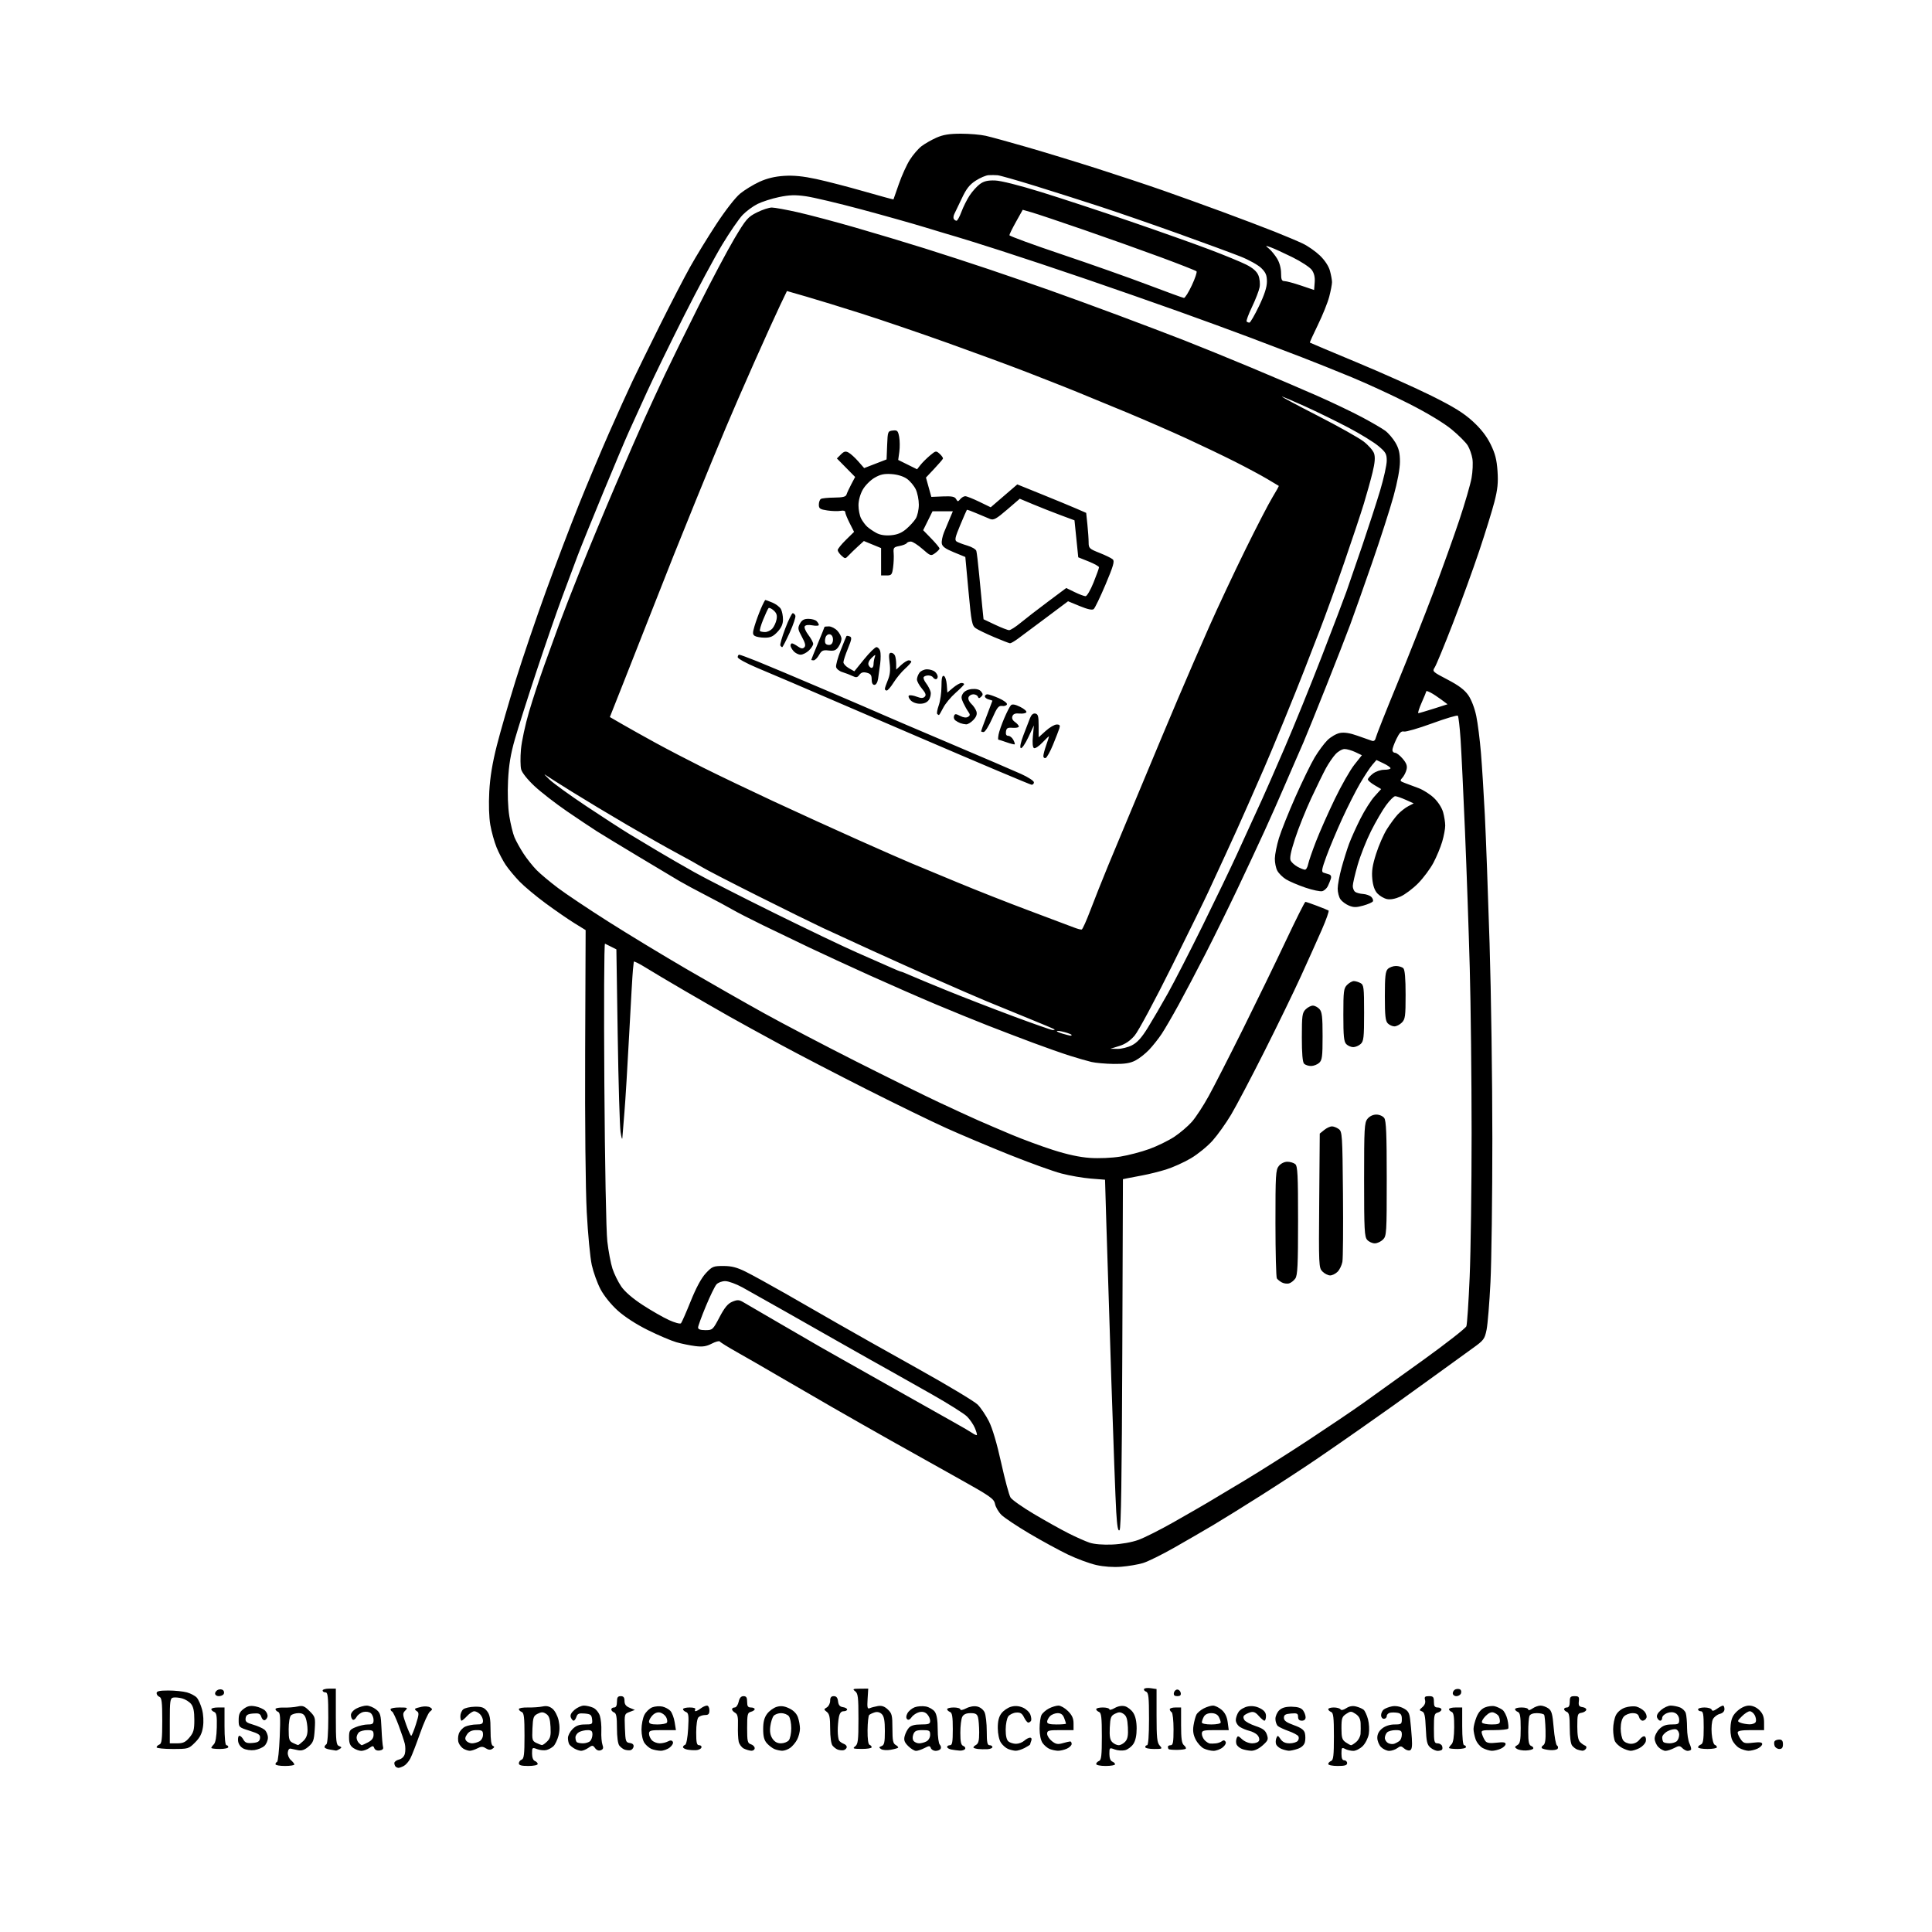 <svg version="1.1" xmlns="http://www.w3.org/2000/svg" xmlns:xlink="http://www.w3.org/1999/xlink" width="1024" height="1024" viewBox="0 0 1024 1024"><path stroke="none" fill="black" fill-rule="evenodd" d="M211.232,937.0C210.738,937.0 210.033,936.7 209.667,936.333C209.3,935.967 209.0,935.115 209.0,934.442C209.0,933.768 210.118,932.936 211.485,932.593C213.018,932.208 214.208,931.018 214.593,929.485C214.936,928.118 214.922,925.763 214.562,924.25C214.202,922.737 212.729,918.35 211.29,914.5C209.85,910.65 208.296,907.35 207.836,907.167C207.376,906.983 207.0,906.421 207.0,905.917C207.0,905.413 209.121,905.0 211.714,905.0C216.069,905.0 216.304,905.124 214.801,906.628C213.297,908.131 213.334,908.703 215.286,914.128C216.448,917.357 217.647,920.0 217.95,920.0C218.253,920.0 219.374,917.267 220.441,913.927C222.086,908.777 222.167,907.721 220.97,906.981C220.193,906.501 219.77,905.912 220.029,905.671C220.288,905.431 221.85,904.957 223.5,904.619C225.15,904.28 227.173,904.435 227.995,904.962C229.308,905.804 229.291,906.078 227.859,907.211C226.961,907.92 224.605,913.127 222.622,918.783C220.639,924.439 218.334,930.388 217.498,932.004C216.663,933.619 215.114,935.404 214.055,935.97C212.997,936.537 211.727,937.0 211.232,937.0zM151.0,936.0C148.25,936.0 146.0,935.587 146.0,935.083C146.0,934.579 146.386,934.017 146.858,933.833C147.33,933.65 147.959,927.731 148.255,920.679C148.694,910.259 148.533,907.758 147.397,907.322C146.629,907.027 146.0,906.363 146.0,905.847C146.0,905.33 147.912,904.974 150.25,905.055C152.588,905.136 155.944,904.879 157.71,904.484C160.47,903.867 161.362,904.208 164.074,906.92C167.094,909.94 167.21,910.356 166.808,916.672C166.442,922.424 166.022,923.584 163.531,925.727C161.486,927.486 159.921,928.034 158.024,927.655C156.567,927.363 154.783,926.984 154.058,926.812C153.288,926.63 152.653,927.493 152.528,928.894C152.41,930.21 153.143,931.998 154.157,932.866C155.17,933.734 156.0,934.794 156.0,935.222C156.0,935.65 153.75,936.0 151.0,936.0zM280.0,936.0C276.393,936.0 275.0,935.612 275.0,934.607C275.0,933.841 275.675,932.955 276.5,932.638C277.719,932.171 278.0,929.8 278.0,920.0C278.0,910.2 277.719,907.829 276.5,907.362C275.675,907.045 275.0,906.361 275.0,905.843C275.0,905.324 277.137,904.945 279.75,905.002C282.363,905.059 285.867,904.819 287.538,904.47C289.708,904.016 291.221,904.358 292.838,905.668C294.084,906.677 295.536,909.44 296.07,911.818C296.718,914.699 296.692,917.429 295.994,920.023C295.418,922.161 294.253,924.605 293.404,925.453C292.555,926.302 290.862,927.248 289.641,927.554C288.421,927.86 286.202,927.647 284.711,927.08C282.096,926.086 282.0,926.168 282.0,929.418C282.0,931.489 282.577,933.008 283.5,933.362C284.325,933.678 285.0,934.401 285.0,934.969C285.0,935.54 282.768,936.0 280.0,936.0zM586.0,936.0C583.232,936.0 581.0,935.54 581.0,934.969C581.0,934.401 581.675,933.678 582.5,933.362C583.722,932.893 584.0,930.483 584.0,920.362C584.0,910.24 583.722,907.831 582.5,907.362C581.675,907.045 581.0,906.384 581.0,905.893C581.0,905.402 582.575,905.0 584.5,905.0C586.425,905.0 588.0,905.429 588.0,905.953C588.0,906.478 589.263,906.182 590.806,905.296C592.554,904.293 594.582,903.929 596.183,904.331C597.598,904.686 599.581,906.219 600.591,907.738C601.815,909.578 602.435,912.36 602.448,916.069C602.46,919.712 601.863,922.561 600.721,924.304C599.76,925.769 597.776,927.269 596.311,927.637C594.846,928.004 592.377,927.826 590.824,927.24C588.066,926.199 588.0,926.254 588.0,929.618C588.0,931.758 588.568,933.281 589.5,933.638C590.325,933.955 591.0,934.616 591.0,935.107C591.0,935.598 588.75,936.0 586.0,936.0zM709.0,936.0C706.232,936.0 704.0,935.54 704.0,934.969C704.0,934.401 704.675,933.678 705.5,933.362C706.722,932.893 707.0,930.483 707.0,920.362C707.0,910.24 706.722,907.831 705.5,907.362C704.675,907.045 704.0,906.384 704.0,905.893C704.0,905.402 705.323,905.0 706.941,905.0C708.559,905.0 710.157,905.445 710.493,905.989C710.868,906.595 712.048,906.359 713.545,905.379C715.168,904.315 716.907,904.011 718.737,904.47C720.251,904.85 722.051,905.627 722.737,906.197C723.424,906.767 724.47,909.031 725.062,911.229C725.654,913.427 725.847,916.948 725.491,919.054C725.135,921.16 723.693,924.035 722.286,925.442C720.879,926.849 718.634,928.0 717.298,928.0C715.962,928.0 713.998,927.534 712.934,926.965C711.191,926.032 711.0,926.28 711.0,929.465C711.0,931.941 711.45,933.0 712.5,933.0C713.325,933.0 714.0,933.675 714.0,934.5C714.0,935.633 712.778,936.0 709.0,936.0zM134.874,927.577C133.018,927.848 130.375,927.481 129.0,926.761C127.45,925.951 126.38,924.418 126.184,922.727C126.01,921.227 126.331,920.0 126.898,920.0C127.466,920.0 128.425,920.925 129.03,922.056C129.892,923.666 130.931,924.046 133.815,923.806C136.712,923.566 137.566,923.038 137.808,921.338C138.07,919.499 137.249,918.902 132.308,917.338C126.54,915.513 126.5,915.473 126.5,911.608C126.5,908.558 127.076,907.286 129.16,905.73C131.195,904.21 132.656,903.901 135.378,904.411C137.335,904.778 139.648,905.791 140.518,906.661C141.388,907.531 141.965,908.938 141.8,909.789C141.635,910.639 140.976,911.509 140.335,911.722C139.694,911.936 138.868,911.16 138.5,910C137.952,908.274 137.162,907.945 134.165,908.195C131.271,908.436 130.434,908.961 130.188,910.691C129.929,912.51 130.609,913.092 134.188,914.114C136.56,914.791 139.287,916.012 140.25,916.828C141.213,917.643 142.0,919.52 142.0,921.0C142.0,922.48 141.156,924.454 140.124,925.388C139.092,926.322 136.73,927.307 134.874,927.577zM178.0,927.835C177.725,927.761 176.262,927.513 174.75,927.284C173.238,927.055 172.0,926.474 172.0,925.993C172.0,925.512 172.45,924.84 173.0,924.5C173.586,924.138 174.0,918.323 174.0,910.441C174.0,899.16 173.759,897.0 172.5,897.0C171.675,897.0 171.0,896.55 171.0,896.0C171.0,895.45 172.575,895.0 174.5,895.0L178.0,895.0L178.0,909.893C178.0,923.062 178.199,924.863 179.722,925.447C181.197,926.013 181.233,926.241 179.972,927.038C179.162,927.55 178.275,927.909 178.0,927.835zM191.5,928.0C190.37,928.0 188.445,927.299 187.223,926.443C185.557,925.276 185.0,923.886 185.0,920.892C185.0,917.28 185.331,916.76 188.468,915.449C190.375,914.652 193.3,914.0 194.968,914.0C197.494,914.0 198.0,913.603 198.0,911.622C198.0,910.315 197.331,908.69 196.513,908.011C195.668,907.309 193.954,907.046 192.542,907.4C191.176,907.743 189.572,908.931 188.979,910.04C188.385,911.149 187.472,911.792 186.95,911.469C186.427,911.146 186.0,910.02 186.0,908.967C186.0,907.857 187.241,906.41 188.95,905.526C190.573,904.687 192.987,904.0 194.315,904.0C195.644,904.0 197.883,904.907 199.292,906.015C201.605,907.834 201.888,908.832 202.209,916.265C202.404,920.794 202.774,925.164 203.032,925.976C203.333,926.927 202.698,927.575 201.246,927.796C199.884,928.004 198.754,927.524 198.394,926.585C197.863,925.201 197.562,925.193 195.676,926.514C194.509,927.331 192.63,928.0 191.5,928.0zM249.0,927.955C248.175,927.946 246.684,927.464 245.686,926.884C244.689,926.304 243.513,924.857 243.074,923.67C242.634,922.482 242.685,920.333 243.187,918.893C243.689,917.453 245.223,915.764 246.597,915.138C247.97,914.512 250.648,914.0 252.547,914.0C255.291,914.0 256.0,913.604 256.0,912.071C256.0,911.011 255.293,909.436 254.429,908.571C253.564,907.707 252.193,907.0 251.381,907.0C250.569,907.0 248.862,908.125 247.588,909.5C246.313,910.875 244.985,912.0 244.635,912.0C244.286,912.0 244.0,910.93 244.0,909.622C244.0,908.315 244.693,906.67 245.539,905.967C246.386,905.265 249.125,904.647 251.627,904.595C255.269,904.519 256.557,904.971 258.088,906.861C259.606,908.735 260.0,910.831 260.0,917.027C260.0,922.335 260.4,924.996 261.25,925.341C262.192,925.723 262.133,926.103 261.01,926.881C259.957,927.611 258.929,927.541 257.51,926.641C255.878,925.606 255.03,925.611 253.0,926.669C251.625,927.385 249.825,927.963 249.0,927.955zM308.027,927.97C307.187,927.953 305.6,927.429 304.5,926.805C303.4,926.181 302.169,925.182 301.765,924.585C301.361,923.988 301.024,922.467 301.015,921.205C301.007,919.942 302.105,917.805 303.455,916.455C305.265,914.644 306.989,914.0 310.021,914.0C313.917,914.0 314.116,913.855 313.816,911.25C313.543,908.876 312.999,908.458 309.835,908.195C306.866,907.947 306.046,908.28 305.518,909.945C305.159,911.075 304.494,912.0 304.04,912.0C303.586,912.0 302.912,911.214 302.544,910.253C302.087,909.062 302.707,907.789 304.492,906.253C305.933,905.014 308.19,904.0 309.509,904.0C310.827,904.0 313.039,904.516 314.424,905.147C315.826,905.786 317.385,907.67 317.94,909.397C318.489,911.104 318.84,914.75 318.719,917.5C318.599,920.25 318.869,923.515 319.319,924.755C319.939,926.462 319.721,927.17 318.424,927.667C317.352,928.079 316.228,927.664 315.42,926.56C314.227,924.928 313.958,924.916 311.842,926.398C310.584,927.279 308.868,927.986 308.027,927.97zM333.989,927.671C333.17,927.778 331.825,927.619 331.0,927.318C330.175,927.016 328.938,926.061 328.25,925.194C327.495,924.241 327.0,920.57 327.0,915.916C327.0,909.992 326.654,908.081 325.5,907.638C324.675,907.322 324.0,906.599 324.0,906.031C324.0,905.464 324.675,905.0 325.5,905.0C326.5,905.0 327.0,904.0 327.0,902.0C327.0,899.667 327.444,899.0 329.0,899.0C330.472,899.0 331.0,899.667 331.0,901.525C331.0,903.34 331.773,904.365 333.75,905.174L336.5,906.298L333.712,907.355C330.961,908.399 330.927,908.515 331.212,915.957C331.48,922.975 331.661,923.523 333.808,923.827C335.333,924.043 336.008,924.719 335.797,925.816C335.621,926.729 334.807,927.564 333.989,927.671zM350.139,927.937C348.688,927.902 346.536,927.484 345.357,927.008C344.178,926.533 342.491,925.111 341.607,923.849C340.67,922.511 340.0,919.543 340.0,916.728C340.0,914.073 340.697,910.554 341.548,908.907C342.399,907.261 344.277,905.465 345.722,904.916C347.166,904.367 349.573,904.186 351.07,904.515C352.567,904.844 354.493,905.887 355.349,906.833C356.205,907.778 357.209,910.453 357.58,912.776L358.256,917.0L351.128,917.0C344.755,917.0 344.0,917.204 344.0,918.929C344.0,919.989 344.707,921.564 345.571,922.429C346.436,923.293 348.265,924.0 349.637,924.0C351.009,924.0 352.975,923.549 354.005,922.997C355.318,922.295 356.094,922.343 356.598,923.159C357.007,923.821 356.338,925.118 355.048,926.162C353.8,927.173 351.591,927.971 350.139,927.937zM368.923,927.634C367.59,927.708 365.488,927.565 364.25,927.315C363.012,927.065 362.0,926.48 362.0,926.014C362.0,925.548 362.508,924.997 363.129,924.79C363.791,924.57 364.455,921.02 364.734,916.216C365.133,909.326 364.953,907.919 363.604,907.402C362.722,907.063 362.0,906.384 362.0,905.893C362.0,905.402 363.602,905.0 365.559,905.0C367.677,905.0 368.868,905.405 368.5,906.0C368.16,906.55 368.246,906.986 368.691,906.968C369.136,906.951 370.374,906.276 371.441,905.468C372.509,904.661 373.971,904.0 374.691,904.0C375.421,904.0 376.0,905.107 376.0,906.5C376.0,908.442 375.487,909.0 373.7,909.0C372.435,909.0 370.86,909.54 370.2,910.2C369.502,910.898 369.0,914.244 369.0,918.2C369.0,923.737 369.294,925.0 370.583,925.0C371.454,925.0 371.982,925.562 371.756,926.25C371.53,926.938 370.255,927.56 368.923,927.634zM398.25,927.932C397.288,927.895 395.51,927.387 394.301,926.802C393.091,926.218 391.839,924.545 391.518,923.084C391.198,921.623 391.021,917.802 391.126,914.592C391.274,910.061 390.946,908.549 389.658,907.829C388.746,907.318 388.0,906.473 388.0,905.95C388.0,905.428 388.639,905.0 389.421,905.0C390.202,905.0 391.138,903.65 391.5,902.0C391.953,899.937 392.759,899.0 394.079,899.0C395.547,899.0 396.0,899.708 396.0,902.0C396.0,904.333 396.444,905.0 398.0,905.0C399.1,905.0 400.0,905.398 400.0,905.883C400.0,906.369 399.1,907.002 398.0,907.29C396.21,907.758 396.0,908.654 396.0,915.839C396.0,922.987 396.219,923.935 398.0,924.5C399.1,924.849 400.0,925.779 400.0,926.567C400.0,927.355 399.212,927.97 398.25,927.932zM414.527,927.937C413.412,927.902 411.6,927.505 410.5,927.055C409.4,926.604 407.6,925.236 406.5,924.013C405.029,922.378 404.5,920.382 404.5,916.468C404.5,912.62 405.082,910.367 406.602,908.332C407.758,906.783 410.062,905.127 411.723,904.65C413.929,904.018 415.703,904.24 418.302,905.473C420.604,906.565 422.239,908.246 422.93,910.23C423.519,911.918 424.0,914.604 424.0,916.199C424.0,917.794 423.328,920.4 422.506,921.989C421.684,923.578 420.009,925.581 418.783,926.439C417.558,927.298 415.643,927.971 414.527,927.937zM446.917,927.683C446.138,927.783 444.825,927.619 444.0,927.318C443.175,927.016 441.938,926.061 441.25,925.194C440.503,924.252 440.0,920.621 440.0,916.169C440.0,910.26 439.638,908.439 438.25,907.36C436.583,906.063 436.583,905.949 438.25,904.95C439.212,904.373 440.0,902.798 440.0,901.45C440.0,899.695 440.548,899.0 441.934,899.0C443.3,899.0 443.96,899.807 444.184,901.75C444.41,903.719 445.139,904.591 446.75,904.82C447.988,904.995 449.0,905.558 449.0,906.07C449.0,906.581 448.156,907.0 447.125,907.0C445.825,907.0 445.058,907.958 444.625,910.125C444.281,911.844 444.007,915.106 444.015,917.375C444.024,919.644 444.361,921.983 444.765,922.573C445.169,923.163 446.325,923.951 447.333,924.323C448.341,924.696 448.979,925.563 448.75,926.251C448.521,926.938 447.697,927.582 446.917,927.683zM472.0,927.432C470.075,927.768 467.838,927.607 467.028,927.075C465.764,926.244 465.799,926.014 467.278,925.447C468.69,924.905 469.0,923.469 469.0,917.464C469.0,912.076 468.576,909.719 467.395,908.537C466.379,907.522 465.001,907.17 463.645,907.578C462.465,907.934 461.138,908.558 460.697,908.966C460.255,909.373 459.862,913.017 459.824,917.063C459.781,921.67 460.174,924.558 460.877,924.792C461.495,924.998 462.0,925.579 462.0,926.083C462.0,926.587 459.637,926.986 456.75,926.968C452.17,926.94 451.723,926.767 453.25,925.608C454.762,924.46 455.0,922.474 455.0,911.0C455.0,899.526 454.762,897.54 453.25,896.392C451.708,895.222 452.017,895.06 455.843,895.032L460.185,895.0L459.843,900.513C459.557,905.114 459.748,905.917 461.0,905.371C461.825,905.011 463.763,904.501 465.306,904.237C467.312,903.894 468.809,904.411 470.556,906.053C472.742,908.106 473.0,909.171 473.0,916.125C473.0,922.476 473.319,924.079 474.742,924.875C475.7,925.411 476.262,926.069 475.992,926.336C475.721,926.603 473.925,927.096 472.0,927.432zM485.504,928.0C484.627,928.0 482.761,926.852 481.359,925.45C479.367,923.458 478.956,922.308 479.482,920.2C479.853,918.715 480.866,916.712 481.733,915.75C482.822,914.541 484.808,914.0 488.155,914.0C492.274,914.0 493.0,913.711 493.0,912.071C493.0,911.011 492.26,909.403 491.356,908.499C490.248,907.391 488.878,907.065 487.151,907.498C485.742,907.852 483.955,909.047 483.179,910.155C482.261,911.466 481.428,911.828 480.792,911.192C480.156,910.556 480.217,909.462 480.968,908.059C481.603,906.874 483.327,905.446 484.8,904.886C486.274,904.326 488.933,904.14 490.711,904.474C492.488,904.807 494.63,906.062 495.471,907.262C496.493,908.722 497.0,911.791 497.0,916.523C497.0,920.415 497.501,924.101 498.113,924.713C498.725,925.325 498.923,926.315 498.554,926.913C498.184,927.511 496.994,928.0 495.91,928.0C494.825,928.0 493.682,927.336 493.371,926.525C492.872,925.224 492.467,925.224 489.952,926.525C488.383,927.336 486.382,928.0 485.504,928.0zM508.691,927.864C507.486,927.789 505.488,927.533 504.25,927.294C503.012,927.056 502.0,926.442 502.0,925.93C502.0,925.419 502.675,925.0 503.5,925.0C504.716,925.0 505.0,923.385 505.0,916.469C505.0,909.808 504.671,907.811 503.5,907.362C502.675,907.045 502.0,906.384 502.0,905.893C502.0,905.402 503.575,905.0 505.5,905.0C507.425,905.0 509.0,905.462 509.0,906.026C509.0,906.604 510.339,906.359 512.073,905.462C513.952,904.491 516.23,904.111 517.935,904.486C519.566,904.844 521.196,906.135 521.862,907.596C522.488,908.97 523.0,913.448 523.0,917.547C523.0,923.505 523.301,925.0 524.5,925.0C525.325,925.0 526.0,925.45 526.0,926.0C526.0,926.55 524.763,927.052 523.25,927.115C521.737,927.178 519.6,927.134 518.5,927.017C517.4,926.9 516.279,926.59 516.008,926.327C515.738,926.065 516.3,925.411 517.258,924.875C518.599,924.125 518.997,922.589 518.986,918.2C518.979,915.065 518.701,911.487 518.37,910.25C517.897,908.485 517.045,908.0 514.419,908.0C512.132,908.0 510.742,908.613 510.035,909.934C509.466,910.998 509.0,914.775 509.0,918.327C509.0,923.262 509.369,924.928 510.563,925.386C511.423,925.716 511.847,926.439 511.504,926.993C511.162,927.547 509.896,927.939 508.691,927.864zM538.3,927.937C537.31,927.902 535.514,927.476 534.308,926.99C533.103,926.505 531.39,924.999 530.502,923.643C529.556,922.199 528.87,919.016 528.846,915.958C528.818,912.294 529.387,909.958 530.755,908.127C531.827,906.691 534.105,905.114 535.818,904.623C537.949,904.012 539.919,904.138 542.051,905.021C543.765,905.731 545.584,907.405 546.091,908.74C546.599,910.075 546.76,911.58 546.448,912.084C546.137,912.588 545.483,913.0 544.996,913.0C544.508,913.0 543.502,911.763 542.761,910.25C541.716,908.119 540.78,907.546 538.601,907.703C537.055,907.814 535.176,908.714 534.427,909.703C533.677,910.691 533.049,913.807 533.032,916.628C533.011,920.002 533.514,922.182 534.503,923.003C535.33,923.689 537.145,924.25 538.536,924.25C539.928,924.25 541.874,923.519 542.862,922.625C543.849,921.731 545.233,921.0 545.936,921.0C546.69,921.0 546.965,921.648 546.607,922.582C546.273,923.452 546.0,924.34 546.0,924.556C546.0,924.772 544.672,925.635 543.05,926.474C541.427,927.313 539.289,927.971 538.3,927.937zM560.703,927.937C559.491,927.902 557.536,927.484 556.357,927.008C555.178,926.533 553.491,925.111 552.607,923.849C551.618,922.437 551.0,919.501 551.0,916.212C551.0,913.273 551.463,910.003 552.03,908.945C552.596,907.886 554.374,906.341 555.98,905.51C557.586,904.68 559.858,904.0 561.027,904.0C562.197,904.0 564.469,905.315 566.077,906.923C568.218,909.064 569.0,910.803 569.0,913.423L569.0,917.0L562.0,917.0C555.755,917.0 555.0,917.208 555.0,918.927C555.0,919.988 556.14,921.752 557.534,922.848C559.593,924.468 560.668,924.669 563.277,923.921C565.042,923.414 566.827,923.0 567.243,923.0C567.66,923.0 568.0,923.603 568.0,924.339C568.0,925.076 566.854,926.201 565.453,926.839C564.052,927.478 561.915,927.971 560.703,927.937zM623.86,927.474C621.647,927.488 619.647,927.312 619.418,927.083C619.188,926.854 619.0,926.292 619.0,925.833C619.0,925.375 619.675,925.0 620.5,925.0C621.715,925.0 622.0,923.395 622.0,916.559C622.0,911.916 621.55,907.84 621.0,907.5C620.45,907.16 620.0,906.459 620.0,905.941C620.0,905.423 621.35,905.0 623.0,905.0L626.0,905.0L626.0,914.378C626.0,921.559 626.357,924.051 627.524,925.02C628.362,925.716 628.787,926.547 628.467,926.867C628.147,927.187 626.074,927.46 623.86,927.474zM643.139,927.985C641.688,927.977 639.375,927.408 638.0,926.721C636.625,926.034 634.702,923.903 633.727,921.986C632.455,919.487 632.134,917.368 632.593,914.5C632.944,912.3 633.643,909.717 634.146,908.76C634.648,907.804 636.374,906.341 637.98,905.51C639.586,904.68 641.798,904.0 642.895,904.0C643.991,904.0 646.066,905.013 647.506,906.252C649.278,907.776 650.308,909.876 650.694,912.752L651.263,917.0L644.132,917.0C637.755,917.0 637.0,917.204 637.0,918.929C637.0,919.989 637.707,921.564 638.571,922.429C639.436,923.293 640.673,924.052 641.321,924.115C641.97,924.178 643.4,924.135 644.5,924.018C645.6,923.901 647.022,923.377 647.661,922.854C648.416,922.235 649.084,922.326 649.57,923.113C650.015,923.833 649.397,925.07 648.048,926.162C646.8,927.173 644.591,927.993 643.139,927.985zM663.234,927.937C661.73,927.902 659.478,927.463 658.228,926.961C656.978,926.459 655.692,925.362 655.371,924.524C655.049,923.686 655.071,922.258 655.419,921.35C655.982,919.883 656.306,919.938 658.341,921.85C659.659,923.089 661.934,924.0 663.707,924.0C665.495,924.0 667.023,923.383 667.351,922.529C667.661,921.72 667.228,920.371 666.388,919.53C665.547,918.69 663.654,917.724 662.18,917.383C660.706,917.041 658.487,916.13 657.25,915.358C655.997,914.576 655.0,912.955 655.0,911.699C655.0,910.46 655.688,908.463 656.529,907.262C657.37,906.062 659.565,904.797 661.407,904.451C663.614,904.037 665.822,904.374 667.879,905.437C670.098,906.585 671.0,907.766 671.0,909.526C671.0,910.887 670.631,912.0 670.18,912.0C669.73,912.0 668.361,910.85 667.14,909.446C665.491,907.55 664.349,907.063 662.709,907.558C661.494,907.925 660.06,908.637 659.522,909.14C658.886,909.736 658.89,910.602 659.534,911.624C660.079,912.486 662.763,913.936 665.5,914.846C669.365,916.131 670.696,917.136 671.466,919.351C672.351,921.898 672.111,922.512 669.213,925.101C667.231,926.872 664.904,927.975 663.234,927.937zM683.101,927.937C682.22,927.902 680.478,927.463 679.228,926.961C677.978,926.459 676.692,925.362 676.371,924.524C676.049,923.686 676.101,922.212 676.486,921.25C677.119,919.666 677.33,919.713 678.715,921.75C679.775,923.309 681.243,924.0 683.5,924.0C685.29,924.0 687.234,923.422 687.82,922.716C688.406,922.011 688.555,920.899 688.152,920.246C687.748,919.593 685.451,918.365 683.046,917.516C680.64,916.668 678.071,915.474 677.336,914.864C676.601,914.254 676.0,912.53 676.0,911.033C676.0,909.534 676.947,907.453 678.105,906.405C679.575,905.076 681.585,904.53 684.759,904.6C687.94,904.669 689.711,905.252 690.653,906.541C691.394,907.554 692.0,909.196 692.0,910.191C692.0,911.333 691.263,912.0 690.0,912.0C688.647,912.0 688.0,911.333 688.0,909.94C688.0,908.17 687.47,907.923 684.25,908.19C681.278,908.436 680.5,908.913 680.5,910.488C680.5,911.981 681.812,912.948 685.764,914.368C689.652,915.766 691.183,916.879 691.622,918.63C691.949,919.934 691.946,922.08 691.614,923.4C691.233,924.92 689.855,926.204 687.857,926.9C686.121,927.505 683.981,927.971 683.101,927.937zM736.309,928.0C735.039,928.0 733.1,927.1 732.0,926.0C730.9,924.9 730.0,922.683 730.0,921.073C730.0,919.101 730.86,917.468 732.635,916.073C734.268,914.788 736.739,914.0 739.135,914.0C742.728,914.0 743.0,913.797 743.0,911.117C743.0,908.913 742.469,908.138 740.75,907.828C739.513,907.605 737.712,907.586 736.75,907.785C735.788,907.984 735.0,908.789 735.0,909.573C735.0,910.358 734.325,911.0 733.5,911.0C732.675,911.0 732.0,910.155 732.0,909.122C732.0,908.09 732.605,906.742 733.345,906.128C734.085,905.514 736.048,904.74 737.707,904.409C739.589,904.032 741.88,904.404 743.799,905.396C746.319,906.699 746.971,907.756 747.403,911.243C747.693,913.585 748.099,918.129 748.305,921.343C748.581,925.65 748.318,927.325 747.303,927.714C746.545,928.005 745.155,927.547 744.213,926.698C742.722,925.353 742.249,925.337 740.559,926.576C739.491,927.359 737.579,928.0 736.309,928.0zM761.944,928.0C760.997,928.0 759.287,927.212 758.145,926.25C756.411,924.789 756.008,923.108 755.707,916.074C755.417,909.282 755.02,907.533 753.661,907.057C752.127,906.518 752.15,906.316 753.913,904.806C755.15,903.747 755.655,902.397 755.309,901.073C754.862,899.366 755.228,899.0 757.383,899.0C759.624,899.0 760.0,899.431 760.0,902.0C760.0,904.333 760.444,905.0 762.0,905.0C763.1,905.0 764.0,905.492 764.0,906.094C764.0,906.695 763.1,907.423 762.0,907.71C760.213,908.177 760.0,909.074 760.0,916.117C760.0,923.185 760.196,924.0 761.893,924.0C762.934,924.0 764.028,924.631 764.324,925.402C764.62,926.173 764.593,927.073 764.264,927.402C763.936,927.731 762.892,928.0 761.944,928.0zM790.703,927.96C789.491,927.938 787.31,927.274 785.856,926.484C784.402,925.694 782.714,923.619 782.106,921.874C781.498,920.129 781.0,917.653 781.0,916.371C781.0,915.089 781.707,912.273 782.572,910.112C783.611,907.515 785.13,905.775 787.053,904.978C788.652,904.316 790.982,904.03 792.231,904.343C793.479,904.657 795.312,905.507 796.305,906.233C797.298,906.959 798.508,909.317 798.994,911.472C799.48,913.626 799.653,915.752 799.38,916.195C799.106,916.638 795.728,917.0 791.874,917.0C785.068,917.0 784.885,917.065 785.555,919.25C785.934,920.487 786.737,922.114 787.339,922.864C788.116,923.832 789.819,924.063 793.217,923.661C796.753,923.242 798.0,923.431 798.0,924.387C798.0,925.097 796.854,926.201 795.453,926.839C794.052,927.478 791.915,927.982 790.703,927.96zM808.787,927.797C806.973,927.865 804.817,927.48 803.995,926.942C802.695,926.091 802.729,925.829 804.25,924.932C805.684,924.087 806.0,922.461 806.0,915.919C806.0,909.747 805.66,907.807 804.5,907.362C803.675,907.045 803.0,906.384 803.0,905.893C803.0,905.402 804.575,905.0 806.5,905.0C808.425,905.0 810.0,905.476 810.0,906.057C810.0,906.649 810.977,906.429 812.223,905.557C813.445,904.701 815.37,904.0 816.5,904.0C817.63,904.0 819.501,904.663 820.657,905.472C822.405,906.697 822.881,908.423 823.487,915.722C823.887,920.55 824.674,924.787 825.235,925.138C825.797,925.489 825.961,926.254 825.6,926.838C825.239,927.422 823.368,927.758 821.441,927.585C819.514,927.412 817.627,926.96 817.248,926.581C816.868,926.202 817.188,925.502 817.959,925.026C818.982,924.393 819.307,922.219 819.166,916.962C819.06,913.004 818.727,909.368 818.427,908.882C818.127,908.397 816.382,908.0 814.548,908.0C812.43,908.0 810.993,908.577 810.607,909.582C810.273,910.452 810.0,914.229 810.0,917.975C810.0,923.229 810.357,924.923 811.563,925.386C812.423,925.716 812.892,926.365 812.605,926.829C812.319,927.293 810.6,927.729 808.787,927.797zM838.691,927.921C838.036,927.878 836.825,927.601 836.0,927.306C835.175,927.011 833.938,926.061 833.25,925.194C832.49,924.236 832.0,920.542 832.0,915.777C832.0,909.731 831.657,907.806 830.5,907.362C829.675,907.045 829.0,906.384 829.0,905.893C829.0,905.402 829.675,905.0 830.5,905.0C831.5,905.0 832.0,904.0 832.0,902.0C832.0,899.444 832.381,899.0 834.572,899.0C836.788,899.0 837.099,899.38 836.822,901.75C836.561,903.978 836.938,904.562 838.808,904.827C840.077,905.007 840.942,905.682 840.729,906.327C840.517,906.972 839.366,907.644 838.172,907.82C836.185,908.112 836.0,908.723 836.0,914.998C836.0,919.725 836.461,922.318 837.482,923.339C838.297,924.154 839.502,925.001 840.159,925.22C840.816,925.439 841.023,926.154 840.618,926.809C840.213,927.464 839.346,927.964 838.691,927.921zM864.3,927.96C863.31,927.938 861.274,927.254 859.775,926.441C858.276,925.628 856.589,924.1 856.025,923.047C855.461,921.993 855.0,919.055 855.0,916.516C855.0,913.978 855.667,910.611 856.483,909.034C857.377,907.303 859.32,905.719 861.382,905.039C863.261,904.419 865.936,904.197 867.326,904.546C868.716,904.894 870.616,906.023 871.548,907.053C872.48,908.083 872.977,909.617 872.653,910.463C872.328,911.308 871.426,912.0 870.648,912.0C869.87,912.0 868.998,911.1 868.71,910.0C868.337,908.572 867.346,908.0 865.249,908.0C863.632,908.0 861.565,908.823 860.655,909.829C859.633,910.958 859.0,913.372 859.0,916.138C859.0,918.602 859.598,921.435 860.328,922.434C861.068,923.446 862.905,924.25 864.479,924.25C866.245,924.25 867.944,923.4 869.014,921.981C869.955,920.733 871.195,920.003 871.769,920.357C872.343,920.712 872.572,921.92 872.279,923.041C871.986,924.163 870.475,925.737 868.923,926.54C867.37,927.343 865.289,927.982 864.3,927.96zM882.75,927.994C881.788,927.997 880.1,927.1 879.0,926.0C877.9,924.9 877.0,922.855 877.0,921.455C877.0,920.055 878.105,917.805 879.455,916.455C881.252,914.657 882.993,914.0 885.955,914.0C889.588,914.0 890.0,913.749 890.0,911.535C890.0,910.122 889.175,908.629 888.065,908.035C886.781,907.347 885.269,907.327 883.565,907.975C882.154,908.512 881.0,909.637 881.0,910.475C881.0,911.314 880.536,912.0 879.969,912.0C879.401,912.0 878.651,911.254 878.301,910.342C877.883,909.253 878.598,907.882 880.388,906.342C881.886,905.054 884.182,904.0 885.491,904.0C886.799,904.0 888.986,904.424 890.349,904.943C891.713,905.461 893.13,906.833 893.497,907.99C893.864,909.148 894.172,912.661 894.18,915.798C894.188,918.934 894.778,922.71 895.491,924.19C896.203,925.669 896.535,927.132 896.227,927.44C895.919,927.748 895.099,928.0 894.405,928.0C893.711,928.0 892.474,927.332 891.658,926.515C890.346,925.203 889.841,925.202 887.336,926.508C885.776,927.322 883.712,927.99 882.75,927.994zM926.703,927.96C925.491,927.938 923.325,927.281 921.888,926.5C920.451,925.72 918.706,923.705 918.01,922.024C917.268,920.234 916.963,917.018 917.274,914.266C917.681,910.647 918.52,908.924 920.917,906.782C922.871,905.037 925.16,904.0 927.061,904.0C928.945,904.0 931.02,904.929 932.545,906.455C934.343,908.252 935.0,909.993 935.0,912.955L935.0,917.0L928.0,917.0C922.986,917.0 921.0,917.363 921.0,918.277C921.0,918.98 921.739,920.61 922.642,921.9C924.098,923.978 924.837,924.179 929.142,923.67C932.744,923.243 934.0,923.429 934.0,924.387C934.0,925.097 932.854,926.201 931.453,926.839C930.052,927.478 927.915,927.982 926.703,927.96zM91.467,927.0C86.81,927.0 83.0,926.598 83.0,926.107C83.0,925.616 83.675,924.955 84.5,924.638C85.719,924.171 86.0,921.8 86.0,912.0C86.0,902.2 85.719,899.829 84.5,899.362C83.675,899.045 83.0,898.159 83.0,897.393C83.0,896.35 84.572,896.001 89.25,896.006C92.688,896.009 97.12,896.461 99.1,897.011C101.08,897.561 103.416,898.802 104.291,899.769C105.165,900.735 106.424,903.556 107.088,906.038C107.82,908.777 108.014,912.42 107.581,915.308C107.051,918.845 105.978,920.955 103.4,923.533C99.99,926.943 99.794,927.0 91.467,927.0zM116.5,927.0C114.025,927.0 112.0,926.743 112.0,926.429C112.0,926.114 112.613,925.244 113.362,924.495C114.235,923.622 114.788,920.408 114.901,915.549C115.04,909.535 114.758,907.844 113.538,907.376C112.692,907.052 112.0,906.384 112.0,905.893C112.0,905.402 113.575,905.0 115.5,905.0L119.0,905.0L119.0,915.0C119.0,921.0 119.4,925.0 120.0,925.0C120.55,925.0 121.0,925.45 121.0,926.0C121.0,926.55 118.975,927.0 116.5,927.0zM611.655,927.0C609.095,927.0 607.0,926.55 607.0,926.0C607.0,925.45 607.45,925.0 608.0,925.0C608.619,925.0 609.0,919.702 609.0,911.107C609.0,899.43 608.751,897.118 607.437,896.614C606.577,896.284 606.107,895.636 606.393,895.174C606.678,894.712 608.282,894.535 609.956,894.78L613.0,895.227L613.0,909.285C613.0,920.962 613.28,923.652 614.655,925.171C616.236,926.918 616.101,927.0 611.655,927.0zM772.5,927.0C770.025,927.0 768.0,926.743 768.0,926.429C768.0,926.114 768.608,925.249 769.351,924.506C770.24,923.617 770.719,920.539 770.752,915.508C770.789,909.838 770.44,907.722 769.401,907.324C768.63,907.028 768.0,906.384 768.0,905.893C768.0,905.402 769.575,905.0 771.5,905.0L775.0,905.0L775.0,915.0C775.0,921.0 775.4,925.0 776.0,925.0C776.55,925.0 777.0,925.45 777.0,926.0C777.0,926.55 774.975,927.0 772.5,927.0zM905.0,927.0C902.25,927.0 900.0,926.598 900.0,926.107C900.0,925.616 900.675,924.955 901.5,924.638C902.671,924.189 903.0,922.192 903.0,915.531C903.0,908.615 902.716,907.0 901.5,907.0C900.675,907.0 900.0,906.55 900.0,906.0C900.0,905.45 901.538,905.0 903.417,905.0C905.296,905.0 907.012,905.535 907.229,906.188C907.51,907.03 908.326,906.885 910.035,905.688C911.361,904.76 912.795,904.0 913.223,904.0C913.65,904.0 914.0,904.851 914.0,905.892C914.0,907.069 913.068,908.017 911.529,908.403C910.17,908.745 908.544,909.983 907.917,911.155C907.265,912.373 906.974,915.669 907.237,918.843C907.49,921.899 908.216,924.572 908.849,924.783C909.482,924.994 910.0,925.579 910.0,926.083C910.0,926.587 907.75,927.0 905.0,927.0zM943.107,927.0C942.066,927.0 940.939,926.284 940.604,925.41C940.268,924.535 940.247,923.41 940.556,922.91C940.865,922.409 941.991,922.0 943.059,922.0C944.463,922.0 945.0,922.692 945.0,924.5C945.0,926.286 944.46,927.0 943.107,927.0zM157.936,924.932C158.175,924.97 159.413,924.022 160.686,922.826C162.309,921.3 163.0,919.529 163.0,916.891C163.0,914.822 162.561,911.976 162.025,910.565C161.296,908.647 160.337,908.0 158.225,908.0C156.671,908.0 154.86,908.54 154.2,909.2C153.527,909.873 153.0,913.099 153.0,916.547C153.0,921.934 153.278,922.829 155.25,923.78C156.488,924.376 157.696,924.895 157.936,924.932zM191.75,925.0C191.942,925.0 193.427,924.313 195.05,923.474C197.111,922.408 198.0,921.203 198.0,919.474C198.0,917.342 197.544,917.0 194.7,917.0C192.885,917.0 190.86,917.54 190.2,918.2C189.54,918.86 189.0,920.12 189.0,921.0C189.0,921.88 189.54,923.14 190.2,923.8C190.86,924.46 191.557,925.0 191.75,925.0zM287.25,924.932C287.663,924.97 288.922,924.078 290.048,922.952C291.716,921.284 292.041,919.866 291.798,915.318C291.57,911.042 291.029,909.421 289.491,908.404C287.873,907.334 286.996,907.317 284.991,908.313C282.77,909.417 282.468,910.261 282.208,916.104C281.942,922.091 282.114,922.752 284.208,923.761C285.469,924.368 286.837,924.895 287.25,924.932zM592.916,925.0C593.892,925.0 595.459,924.151 596.398,923.112C597.685,921.691 598.032,919.807 597.803,915.479C597.569,911.044 597.041,909.429 595.491,908.404C593.873,907.334 592.996,907.317 590.991,908.313C588.803,909.4 588.464,910.292 588.205,915.659C587.984,920.244 588.314,922.171 589.527,923.384C590.416,924.273 591.941,925.0 592.916,925.0zM716.112,925.0C716.478,925.0 717.71,924.212 718.849,923.25C719.988,922.288 721.008,920.375 721.115,919.0C721.223,917.625 721.241,915.048 721.156,913.273C721.048,911.041 720.229,909.541 718.5,908.408C716.184,906.891 715.816,906.891 713.5,908.408C711.299,909.85 711.0,910.755 711.0,915.966C711.0,920.951 711.351,922.133 713.223,923.443C714.445,924.299 715.745,925.0 716.112,925.0zM738.94,924.241C739.798,923.938 741.062,923.254 741.75,922.722C742.438,922.19 743.0,920.685 743.0,919.378C743.0,917.354 742.508,917.0 739.7,917.0C737.885,917.0 735.86,917.54 735.2,918.2C734.54,918.86 734.0,920.188 734.0,921.15C734.0,922.113 734.76,923.326 735.69,923.846C736.619,924.366 738.081,924.544 738.94,924.241zM93.911,924.0C97.051,924.0 98.333,923.393 100.411,920.923C102.598,918.324 103.0,916.866 103.0,911.534C103.0,906.998 102.507,904.624 101.25,903.097C100.287,901.928 98.15,900.614 96.5,900.176C94.85,899.738 92.713,899.552 91.75,899.763C90.203,900.102 90.0,901.527 90.0,912.073L90.0,924.0L93.911,924.0zM250.188,924.0C251.257,924.0 253.002,923.534 254.066,922.965C255.175,922.371 256.0,920.878 256.0,919.465C256.0,917.322 255.55,917.0 252.557,917.0C250.151,917.0 248.653,917.658 247.585,919.182C246.458,920.791 246.344,921.71 247.151,922.682C247.753,923.407 249.119,924.0 250.188,924.0zM308.967,924.0C310.415,924.0 312.14,923.46 312.8,922.8C313.46,922.14 314.0,920.565 314.0,919.3C314.0,917.498 313.445,917.0 311.434,917.0C310.023,917.0 307.998,917.466 306.934,918.035C305.87,918.605 305.0,919.88 305.0,920.869C305.0,921.857 305.3,922.967 305.667,923.333C306.033,923.7 307.518,924.0 308.967,924.0zM413.901,924.0C415.471,924.0 417.347,923.287 418.07,922.416C418.793,921.545 419.385,918.657 419.385,916.0C419.385,913.343 418.793,910.455 418.07,909.584C417.347,908.713 415.515,908.0 414.0,908.0C412.485,908.0 410.699,908.657 410.033,909.461C409.366,910.264 408.578,912.73 408.281,914.94C407.907,917.734 408.246,919.726 409.394,921.479C410.521,923.199 411.953,924.0 413.901,924.0zM487.188,924.0C488.257,924.0 490.002,923.534 491.066,922.965C492.175,922.371 493.0,920.878 493.0,919.465C493.0,917.253 492.587,917.0 488.968,917.0C485.706,917.0 484.773,917.43 484.083,919.25C483.57,920.605 483.631,921.997 484.238,922.75C484.792,923.438 486.119,924.0 487.188,924.0zM884.967,924.0C886.415,924.0 888.14,923.46 888.8,922.8C889.46,922.14 890.0,920.613 890.0,919.407C890.0,918.201 889.296,916.944 888.437,916.614C887.577,916.284 885.552,916.698 883.937,917.533C882.321,918.368 881.0,919.865 881.0,920.859C881.0,921.853 881.3,922.967 881.667,923.333C882.033,923.7 883.518,924.0 884.967,924.0zM348.441,914.0C350.884,914.0 353.154,913.559 353.487,913.021C353.82,912.482 353.636,911.188 353.078,910.146C352.52,909.103 351.116,908.002 349.957,907.699C348.633,907.353 347.137,907.863 345.926,909.074C344.867,910.133 344.0,911.675 344.0,912.5C344.0,913.608 345.16,914.0 348.441,914.0zM560.0,914.0C562.75,914.0 565.0,913.804 565.0,913.565C565.0,913.326 564.561,911.976 564.025,910.565C563.344,908.774 562.31,908.0 560.596,908.0C559.247,908.0 557.436,908.707 556.571,909.571C555.707,910.436 555.0,911.786 555.0,912.571C555.0,913.619 556.333,914.0 560.0,914.0zM642.0,914.0C644.872,914.0 647.0,913.546 647.0,912.934C647.0,912.348 646.534,910.998 645.965,909.934C645.303,908.698 643.873,908.0 642.0,908.0C640.127,908.0 638.697,908.698 638.035,909.934C637.466,910.998 637.0,912.348 637.0,912.934C637.0,913.546 639.128,914.0 642.0,914.0zM790.559,914.0C794.128,914.0 794.997,913.656 794.985,912.25C794.976,911.288 794.639,910.017 794.235,909.427C793.831,908.837 792.688,908.054 791.694,907.687C790.483,907.239 789.067,907.842 787.391,909.518C786.017,910.893 785.168,912.463 785.505,913.008C785.842,913.554 788.116,914.0 790.559,914.0zM927.281,913.93C928.817,913.969 930.307,913.363 930.608,912.578C930.908,911.796 930.654,910.221 930.042,909.078C929.43,907.935 928.25,907.0 927.419,907.0C926.589,907.0 924.71,908.199 923.246,909.664C920.705,912.204 920.673,912.363 922.541,913.093C923.618,913.515 925.752,913.891 927.281,913.93zM115.941,899.0C114.873,899.0 114.0,898.373 114.0,897.607C114.0,896.841 114.75,895.926 115.667,895.574C116.584,895.222 117.76,895.36 118.28,895.88C118.8,896.4 118.923,897.315 118.554,897.913C118.184,898.511 117.009,899.0 115.941,899.0zM624.0,899.0C622.494,899.0 621.954,898.478 622.19,897.25C622.376,896.288 623.19,895.5 624.0,895.5C624.81,895.5 625.624,896.288 625.81,897.25C626.046,898.478 625.506,899.0 624.0,899.0zM771.893,899.0C770.852,899.0 770.0,898.311 770.0,897.469C770.0,896.626 770.653,895.686 771.452,895.38C772.251,895.074 773.356,895.102 773.908,895.443C774.461,895.785 774.659,896.725 774.349,897.532C774.04,898.339 772.934,899.0 771.893,899.0zM594.284,830.409C590.04,830.745 585.076,830.401 581.026,829.49C577.465,828.689 570.728,826.199 566.054,823.957C561.38,821.714 552.144,816.677 545.528,812.764C538.913,808.85 532.257,804.406 530.738,802.889C529.219,801.371 527.702,798.76 527.367,797.085C526.817,794.333 524.867,792.986 507.129,783.096C496.333,777.077 480.75,768.354 472.5,763.711C464.25,759.069 450.075,751.005 441.0,745.793C431.925,740.581 418.875,733.02 412.0,728.991C405.125,724.962 395.567,719.456 390.76,716.754C385.953,714.052 381.793,711.475 381.516,711.026C381.239,710.577 379.321,711.081 377.256,712.147C374.343,713.648 372.377,713.943 368.5,713.458C365.75,713.114 361.25,712.193 358.5,711.41C355.75,710.627 348.963,707.738 343.418,704.991C337.178,701.899 331.056,697.932 327.351,694.579C323.809,691.375 320.11,686.782 318.292,683.331C316.601,680.124 314.516,674.35 313.658,670.5C312.8,666.65 311.6,654.05 310.99,642.5C310.343,630.229 309.989,594.79 310.14,557.238L310.399,492.976L304.449,489.3C301.177,487.279 294.314,482.543 289.199,478.776C284.083,475.01 277.85,469.806 275.349,467.214C272.847,464.621 269.58,460.7 268.087,458.5C266.595,456.3 264.395,452.089 263.197,449.142C262,446.195 260.504,440.815 259.872,437.186C259.176,433.187 258.961,426.239 259.327,419.544C259.746,411.879 260.982,404.37 263.368,395.0C265.259,387.575 269.767,371.984 273.387,360.354C277.006,348.724 284.199,327.574 289.37,313.354C294.541,299.134 302.39,278.5 306.813,267.5C311.236,256.5 318.426,239.4 322.791,229.5C327.156,219.6 332.756,207.225 335.234,202.0C337.712,196.775 344.341,183.275 349.963,172.0C355.586,160.725 362.698,147.0 365.769,141.5C368.839,136.0 375.083,125.805 379.643,118.844C384.445,111.514 389.765,104.687 392.287,102.621C394.681,100.659 399.284,97.844 402.515,96.364C406.524,94.529 410.669,93.528 415.563,93.214C420.61,92.89 425.666,93.385 432.618,94.883C438.053,96.054 449.464,99.008 457.975,101.447C466.486,103.887 473.498,105.797 473.555,105.692C473.613,105.586 474.904,101.9 476.423,97.5C477.942,93.1 480.557,87.337 482.233,84.694C483.909,82.051 486.705,78.802 488.445,77.474C490.186,76.146 493.74,74.118 496.342,72.967C499.882,71.401 503.143,70.871 509.287,70.863C513.804,70.858 519.75,71.362 522.5,71.984C525.25,72.605 535.15,75.327 544.5,78.031C553.85,80.736 570.5,85.826 581.5,89.342C592.5,92.858 608.025,98.014 616.0,100.8C623.975,103.586 638.375,108.771 648.0,112.323C657.625,115.875 670.0,120.571 675.5,122.758C681.0,124.946 687.724,127.785 690.441,129.068C693.159,130.35 697.274,133.222 699.587,135.45C702.166,137.935 704.216,141.046 704.89,143.5C705.494,145.7 705.991,148.418 705.994,149.54C705.997,150.662 705.334,154.137 704.52,157.262C703.706,160.387 701.012,167.087 698.533,172.151C696.053,177.215 694.132,181.461 694.262,181.588C694.393,181.714 705.525,186.404 719.0,192.011C732.475,197.617 750.415,205.646 758.867,209.852C770.498,215.641 775.777,218.911 780.582,223.307C784.913,227.268 787.923,231.13 790.053,235.456C792.457,240.339 793.299,243.609 793.715,249.667C794.137,255.823 793.778,259.382 792.068,266.018C790.866,270.683 787.244,282.375 784.021,292.0C780.797,301.625 774.499,318.95 770.026,330.5C765.552,342.05 761.243,352.494 760.45,353.708C759.052,355.85 759.258,356.047 767.238,360.208C773.175,363.304 776.24,365.614 778.241,368.5C779.874,370.857 781.606,375.375 782.457,379.5C783.251,383.35 784.363,392.125 784.929,399.0C785.494,405.875 786.424,420.725 786.995,432.0C787.567,443.275 788.697,473.875 789.506,500.0C790.316,526.125 790.977,572.7 790.975,603.5C790.974,634.3 790.528,668.5 789.984,679.5C789.441,690.5 788.511,701.884 787.917,704.797C786.916,709.715 786.397,710.41 780.669,714.508C777.276,716.935 767.82,723.776 759.656,729.71C751.492,735.645 741.946,742.525 738.442,745.0C734.938,747.475 726.993,753.077 720.786,757.45C714.579,761.822 704.1,769.077 697.5,773.571C690.9,778.065 677.85,786.59 668.5,792.517C659.15,798.443 647.675,805.563 643.0,808.338C638.325,811.113 629.1,816.457 622.5,820.214C615.9,823.971 608.378,827.681 605.784,828.458C603.189,829.236 598.014,830.114 594.284,830.409zM589.5,818.639C594.292,818.433 599.832,817.454 603.316,816.2C606.514,815.048 614.839,810.867 621.816,806.908C628.792,802.95 636.975,798.245 640.0,796.452C643.025,794.659 652.025,789.27 660.0,784.477C667.975,779.684 683.05,770.141 693.5,763.271C703.95,756.401 717.0,747.586 722.5,743.682C728.0,739.778 742.4,729.441 754.5,720.709C766.6,711.978 776.82,703.978 777.212,702.933C777.604,701.887 778.388,690.112 778.955,676.766C779.523,663.42 779.984,629.1 779.981,600.5C779.978,571.9 779.537,532.525 779.001,513.0C778.464,493.475 777.327,460.85 776.472,440.5C775.618,420.15 774.563,398.214 774.129,391.752C773.694,385.291 773.037,379.704 772.669,379.336C772.301,378.968 766.132,380.814 758.959,383.439C751.786,386.064 745.097,387.997 744.095,387.735C742.725,387.377 741.742,388.351 740.136,391.656C738.961,394.075 738.0,396.716 738.0,397.527C738.0,398.337 738.635,399.0 739.411,399.0C740.187,399.0 742.018,400.421 743.48,402.158C745.483,404.539 745.978,405.954 745.491,407.908C745.135,409.334 744.145,411.276 743.29,412.225C741.862,413.809 741.969,414.036 744.618,415.016C746.203,415.603 749.488,416.829 751.918,417.742C754.348,418.654 758.011,420.998 760.058,422.95C762.218,425.011 764.242,428.177 764.884,430.5C765.492,432.7 765.991,435.881 765.994,437.568C765.997,439.256 765.282,443.081 764.405,446.068C763.527,449.056 761.436,454.093 759.759,457.263C758.081,460.432 754.435,465.334 751.658,468.156C748.88,470.977 744.649,474.152 742.255,475.212C739.474,476.441 736.88,476.913 735.076,476.517C733.522,476.175 731.268,474.85 730.066,473.57C728.596,472.006 727.707,469.485 727.351,465.872C726.947,461.779 727.429,458.595 729.376,452.5C730.781,448.1 733.341,442.25 735.066,439.5C736.791,436.75 739.394,433.222 740.851,431.661C742.308,430.099 744.8,428.143 746.389,427.313L749.279,425.804L745.03,423.902C742.693,422.856 740.194,422 739.476,422.0C738.758,422 736.592,424.15 734.663,426.778C732.734,429.406 729.13,435.594 726.654,440.528C724.178,445.463 720.993,453.531 719.576,458.457C718.159,463.383 717.0,468.39 717.0,469.584C717.0,470.778 717.562,472.179 718.25,472.696C718.938,473.214 720.837,473.722 722.471,473.826C724.106,473.929 726.071,474.643 726.84,475.411C727.608,476.179 727.97,477.24 727.644,477.767C727.318,478.294 725.021,479.294 722.538,479.989C718.901,481.008 717.432,481.008 714.973,479.989C713.294,479.293 711.263,477.786 710.46,476.64C709.657,475.493 709.0,472.959 709.0,471.007C709.0,469.056 709.922,464.094 711.048,459.98C712.174,455.866 713.964,450.148 715.026,447.272C716.087,444.397 718.775,438.425 721,434.001C723.224,429.577 726.617,424.216 728.54,422.088L732.035,418.218L728.518,416.143C726.583,415.001 725,413.635 725.0,413.106C725.0,412.578 726.186,411.212 727.635,410.073C729.115,408.908 731.745,408.0 733.635,408.0C735.486,408.0 737.0,407.633 737.0,407.185C737.0,406.737 735.324,405.571 733.276,404.595L729.552,402.819L727.312,405.423C726.08,406.856 723.17,411.284 720.845,415.264C718.52,419.244 714.251,427.675 711.358,434.0C708.465,440.325 704.732,449.229 703.061,453.786C700.529,460.693 700.271,462.149 701.512,462.536C702.33,462.791 703.667,463.208 704.483,463.462C705.39,463.745 705.743,464.619 705.392,465.712C705.077,466.695 704.354,468.475 703.785,469.666C703.217,470.857 701.882,472.059 700.82,472.337C699.757,472.615 695.727,471.768 691.864,470.454C688.002,469.14 683.387,467.166 681.608,466.067C679.83,464.968 677.752,462.906 676.992,461.485C676.232,460.065 675.649,457.142 675.696,454.989C675.743,452.837 676.716,448.001 677.858,444.241C679,440.482 682.916,430.677 686.56,422.453C690.204,414.229 694.798,404.8 696.769,401.5C698.74,398.2 701.795,394.068 703.557,392.318C705.319,390.567 708.305,388.846 710.192,388.492C712.531,388.053 715.511,388.523 719.561,389.971C722.827,391.138 726.228,392.334 727.118,392.629C728.226,392.996 728.902,392.43 729.263,390.832C729.554,389.549 734.613,376.8 740.506,362.5C746.398,348.2 755.036,326.375 759.701,314.0C764.366,301.625 770.583,284.3 773.517,275.5C776.452,266.7 779.348,256.73 779.953,253.344C780.559,249.959 780.764,245.379 780.411,243.168C780.057,240.957 778.946,237.795 777.94,236.142C776.935,234.489 773.093,230.646 769.403,227.602C765.307,224.224 756.617,218.972 747.097,214.122C738.519,209.751 724.75,203.386 716.5,199.976C708.25,196.567 696.325,191.787 690.0,189.356C683.675,186.924 671.305,182.215 662.512,178.892C653.718,175.568 636.393,169.233 624.012,164.813C611.63,160.392 589.8,152.77 575.5,147.874C561.2,142.978 540.95,136.229 530.5,132.876C520.05,129.524 509.475,126.209 507.0,125.509C504.525,124.809 497.1,122.581 490.5,120.558C483.9,118.535 468.571,114.217 456.435,110.962C444.299,107.708 431.114,104.584 427.136,104.019C421.478,103.217 418.378,103.312 412.895,104.455C409.041,105.258 403.914,106.901 401.502,108.106C399.09,109.311 395.549,111.917 393.633,113.898C391.717,115.879 386.88,122.9 382.884,129.5C378.887,136.1 369.717,153.2 362.504,167.5C355.291,181.8 346.418,200.025 342.786,208.0C339.153,215.975 334.851,225.425 333.226,229.0C331.6,232.575 325.525,246.975 319.726,261.0C313.927,275.025 307.825,290.1 306.166,294.5C304.507,298.9 300.808,308.8 297.947,316.5C295.085,324.2 288.976,341.858 284.372,355.74C279.767,369.622 274.612,385.822 272.915,391.74C270.64,399.678 269.686,405.447 269.277,413.739C268.938,420.597 269.2,427.938 269.947,432.573C270.621,436.751 271.852,441.795 272.683,443.783C273.514,445.771 275.674,449.671 277.485,452.449C279.295,455.227 282.449,459.183 284.492,461.24C286.536,463.297 291.613,467.542 295.774,470.674C299.936,473.806 311.926,481.82 322.42,488.483C332.914,495.146 351.625,506.492 364.0,513.697C376.375,520.903 394.825,531.412 405.0,537.053C415.175,542.693 437.0,554.125 453.5,562.459C470.0,570.792 489.8,580.567 497.5,584.181C505.2,587.794 514.65,592.139 518.5,593.836C522.35,595.532 530.271,598.926 536.102,601.378C541.933,603.829 551.833,607.483 558.102,609.496C565.667,611.926 572.269,613.346 577.733,613.719C582.45,614.04 589.284,613.747 593.733,613.032C598.005,612.346 604.963,610.524 609.195,608.982C613.427,607.441 619.391,604.52 622.447,602.492C625.503,600.463 629.69,596.886 631.751,594.542C633.813,592.198 637.822,586.055 640.661,580.89C643.499,575.726 651.641,559.8 658.754,545.5C665.866,531.2 676.092,510.163 681.479,498.75C686.865,487.338 691.549,478 691.886,478.001C692.224,478.001 694.966,478.938 697.981,480.084C700.995,481.23 703.776,482.362 704.161,482.599C704.545,482.837 702.939,487.412 700.592,492.766C698.244,498.12 693.243,509.25 689.478,517.5C685.713,525.75 676.965,543.75 670.038,557.5C663.111,571.25 655.222,586.232 652.505,590.793C649.789,595.354 645.376,601.545 642.698,604.549C640.02,607.554 634.83,611.779 631.165,613.939C627.499,616.098 621.575,618.769 618.0,619.872C614.425,620.976 608.8,622.374 605.5,622.979C602.2,623.584 598.527,624.285 597.338,624.536L595.176,624.994L594.838,717.447C594.598,783.153 594.181,810.22 593.396,811.005C592.59,811.81 592.111,809.187 591.623,801.304C591.256,795.362 590.08,763.725 589.011,731.0C587.942,698.275 586.759,661.099 586.381,648.386L585.694,625.273L578.097,624.67C573.919,624.339 566.9,623.118 562.5,621.956C558.1,620.795 545.725,616.327 535.0,612.028C524.275,607.728 509.2,601.369 501.5,597.896C493.8,594.423 474.9,585.22 459.5,577.445C444.1,569.67 423.4,558.921 413.5,553.559C403.6,548.198 391.45,541.52 386.5,538.72C381.55,535.92 370.975,529.832 363.0,525.191C355.025,520.549 345.688,515.001 342.25,512.86C338.812,510.72 335.968,509.314 335.929,509.735C335.89,510.156 335.683,512.075 335.469,514.0C335.256,515.925 334.365,531.225 333.49,548.0C332.615,564.775 331.476,583.45 330.958,589.5C330.441,595.55 329.95,601.625 329.868,603.0C329.786,604.375 329.354,603.025 328.909,600.0C328.465,596.975 327.784,573.953 327.398,548.841L326.695,503.182L324.097,501.873C322.669,501.153 321.121,500.386 320.658,500.168C320.195,499.95 320.04,533.236 320.315,574.136C320.604,617.224 321.267,652.474 321.892,657.948C322.486,663.145 323.719,669.67 324.632,672.448C325.546,675.227 327.629,679.456 329.262,681.847C331.145,684.606 335.28,688.183 340.575,691.635C345.165,694.626 351.453,698.234 354.547,699.65C357.642,701.067 360.522,701.838 360.946,701.363C361.371,700.888 363.695,695.594 366.11,689.598C368.98,682.471 371.745,677.363 374.095,674.848C377.454,671.253 378.066,671.0 383.401,671.0C387.752,671.0 390.57,671.723 395.232,674.036C398.598,675.706 408.135,680.947 416.426,685.683C424.717,690.418 437.125,697.537 444.0,701.502C450.875,705.467 469.704,716.072 485.841,725.07C501.979,734.067 516.532,742.795 518.182,744.465C519.832,746.134 522.508,750.107 524.128,753.294C525.984,756.945 528.393,765.079 530.644,775.294C532.609,784.207 534.841,792.495 535.606,793.712C536.371,794.929 541.921,798.847 547.941,802.42C553.96,805.994 562.173,810.583 566.192,812.619C570.212,814.655 575.3,816.92 577.5,817.652C579.953,818.468 584.593,818.85 589.5,818.639zM517.748,760.585C517.951,760.382 517.479,758.705 516.699,756.858C515.918,755.011 514.033,752.265 512.51,750.756C510.986,749.247 502.711,744.026 494.12,739.154C485.529,734.282 476.25,729.044 473.5,727.515C470.75,725.986 465.125,722.835 461.0,720.514C456.875,718.193 448.775,713.609 443.0,710.328C437.225,707.047 425.075,700.148 416.0,694.997C406.925,689.845 396.8,684.149 393.5,682.338C390.2,680.527 386.107,679.035 384.405,679.023C382.695,679.01 380.611,679.783 379.748,680.75C378.888,681.712 376.343,686.94 374.093,692.366C371.842,697.793 370.0,702.855 370.0,703.616C370.0,704.557 371.242,705.0 373.876,705.0C377.651,705.0 377.846,704.821 381.364,698.126C384.062,692.994 385.777,690.921 388.137,689.943C390.817,688.833 391.693,688.865 393.899,690.152C395.329,690.986 403.7,695.862 412.5,700.987C421.3,706.112 431.2,711.856 434.5,713.751C437.8,715.646 442.975,718.577 446.0,720.266C449.025,721.954 461.85,729.187 474.5,736.339C487.15,743.491 501.1,751.347 505.5,753.797C509.9,756.246 514.373,758.858 515.44,759.602C516.506,760.346 517.545,760.788 517.748,760.585zM683.173,680.245C682.134,680.516 680.433,680.273 679.392,679.705C678.351,679.136 677.169,678.182 676.765,677.585C676.361,676.988 676.024,663.837 676.015,648.361C676.001,622.68 676.158,620.026 677.81,617.986C678.871,616.675 680.733,615.75 682.307,615.75C683.785,615.75 685.67,616.311 686.497,616.997C687.77,618.054 688.0,622.623 688.0,646.9C688.0,670.487 687.74,675.926 686.531,677.653C685.722,678.807 684.211,679.973 683.173,680.245zM705.0,676.0C703.9,676.0 702.084,675.084 700.964,673.964C698.98,671.98 698.935,671.002 699.214,636.374L699.5,600.821L701.861,598.911C703.159,597.86 704.986,597.0 705.92,597.0C706.854,597.0 708.491,597.638 709.559,598.418C711.401,599.765 711.515,601.511 711.802,632.668C711.968,650.726 711.831,666.988 711.496,668.806C711.162,670.624 710.014,672.986 708.944,674.056C707.875,675.125 706.1,676.0 705.0,676.0zM728.655,659.0C727.365,659.0 725.565,658.177 724.655,657.171C723.192,655.555 723.0,651.85 723.0,625.282C723.0,597.761 723.153,595.033 724.81,592.986C725.921,591.614 727.727,590.75 729.482,590.75C731.093,590.75 732.924,591.544 733.672,592.566C734.707,593.981 735.0,601.073 735.0,624.691C735.0,653.667 734.912,655.088 733.0,657.0C731.9,658.1 729.945,659.0 728.655,659.0zM694.871,565.0C693.512,565.0 691.86,564.46 691.2,563.8C690.392,562.992 690.0,558.422 690.0,549.8C690.0,538.333 690.208,536.792 692.0,535.0C693.1,533.9 694.83,533.0 695.845,533.0C696.86,533.0 698.435,533.823 699.345,534.829C700.699,536.325 701.0,538.931 701.0,549.174C701.0,560.029 700.757,561.91 699.171,563.345C698.165,564.255 696.23,565.0 694.871,565.0zM590.29,563.9C586.005,563.844 580.7,563.378 578.5,562.864C576.3,562.349 571.125,560.858 567.0,559.55C562.875,558.241 554.1,555.156 547.5,552.694C540.9,550.232 530.1,546.105 523.5,543.523C516.9,540.942 504.525,535.897 496.0,532.313C487.475,528.728 471.725,521.833 461.0,516.991C450.275,512.148 435.875,505.509 429.0,502.237C422.125,498.965 411.1,493.661 404.5,490.451C397.9,487.242 390.475,483.431 388.0,481.982C385.525,480.534 379.225,477.15 374.0,474.461C368.775,471.772 362.475,468.374 360.0,466.909C357.525,465.445 347.85,459.657 338.5,454.046C329.15,448.435 319.24,442.417 316.478,440.672C313.716,438.927 306.526,434.125 300.5,430.0C294.474,425.875 286.72,419.86 283.27,416.634C279.582,413.185 276.677,409.534 276.221,407.774C275.795,406.128 275.749,401.343 276.12,397.14C276.491,392.938 278.406,384.038 280.375,377.361C282.344,370.685 285.954,359.66 288.396,352.861C290.839,346.063 294.404,336.225 296.319,331.0C298.234,325.775 303.403,312.5 307.807,301.5C312.211,290.5 320.539,270.475 326.315,257.0C332.09,243.525 339.058,227.55 341.798,221.5C344.538,215.45 349.329,205.1 352.445,198.5C355.561,191.9 363.636,175.475 370.39,162.0C377.143,148.525 385.658,132.483 389.311,126.351C395.396,116.138 396.392,114.983 401.173,112.601C404.044,111.17 407.594,110 409.062,110C410.53,110 416.745,111.132 422.874,112.515C429.002,113.899 442.675,117.528 453.258,120.58C463.841,123.632 480.375,128.6 490.0,131.62C499.625,134.64 514.925,139.615 524.0,142.675C533.075,145.735 547.475,150.703 556.0,153.714C564.525,156.726 581.044,162.754 592.709,167.109C604.374,171.464 620.124,177.45 627.709,180.409C635.294,183.369 651.175,189.833 663.0,194.773C674.825,199.713 690.8,206.539 698.5,209.942C706.2,213.345 716.699,218.364 721.832,221.095C726.964,223.826 732.521,227.06 734.18,228.281C735.838,229.501 738.276,232.34 739.598,234.588C741.412,237.675 742.0,240.142 742.0,244.667C742.0,248.403 740.711,255.336 738.578,263.08C736.695,269.911 731.562,285.85 727.169,298.5C722.777,311.15 717.6,325.775 715.667,331.0C713.733,336.225 708.031,350.85 702.996,363.5C697.961,376.15 692.492,389.65 690.843,393.5C689.194,397.35 687.034,402.3 686.043,404.5C685.052,406.7 682.417,412.775 680.188,418.0C677.958,423.225 673.464,433.35 670.2,440.5C666.936,447.65 660.412,461.6 655.702,471.5C650.992,481.4 643.451,496.7 638.945,505.5C634.438,514.3 628.037,526.45 624.721,532.5C621.404,538.55 617.346,545.525 615.702,548.0C614.058,550.475 611.091,554.226 609.107,556.335C607.123,558.444 603.83,561.031 601.79,562.085C598.997,563.527 596.155,563.975 590.29,563.9zM592.29,555.93C594.374,555.969 597.823,555.111 599.954,554.023C602.757,552.593 605.075,550.035 608.335,544.773C610.814,540.773 615.608,532.55 618.989,526.5C622.37,520.45 630.685,504.25 637.467,490.5C644.248,476.75 652.366,459.875 655.507,453.0C658.648,446.125 662.348,438.025 663.729,435.0C665.111,431.975 667.484,426.8 669.003,423.5C670.521,420.2 675.846,408.043 680.834,396.484C685.823,384.925 694.689,363.1 700.538,347.984C706.387,332.868 712.29,317.35 713.657,313.5C715.024,309.65 718.82,298.625 722.092,289.0C725.364,279.375 729.607,266.279 731.521,259.897C733.434,253.515 735.0,246.45 735.0,244.197C735.0,240.57 734.488,239.671 730.542,236.373C728.09,234.323 721.002,229.968 714.792,226.695C708.581,223.421 698.15,218.314 691.611,215.344C685.072,212.375 679.601,210.07 679.454,210.223C679.307,210.375 687.907,214.969 698.565,220.431C709.223,225.893 720.06,231.968 722.647,233.931C725.233,235.894 727.772,238.778 728.288,240.34C728.959,242.372 728.733,245.218 727.492,250.34C726.539,254.278 724.452,261.775 722.856,267.0C721.259,272.225 716.534,286.4 712.355,298.5C708.176,310.6 702.391,326.575 699.501,334.0C696.61,341.425 692.862,351.1 691.172,355.5C689.481,359.9 684.687,371.825 680.517,382.0C676.347,392.175 671.639,403.425 670.055,407.0C668.47,410.575 664.618,419.35 661.495,426.5C658.371,433.65 652.884,445.8 649.301,453.5C645.717,461.2 641.663,469.975 640.291,473.0C638.918,476.025 630.399,493.402 621.36,511.615C612.204,530.061 603.36,546.556 601.393,548.854C598.965,551.691 596.399,553.43 593.181,554.42L588.5,555.861L592.29,555.93zM717.243,555.0C716.088,555.0 714.436,554.293 713.571,553.429C712.293,552.15 712.0,549.258 712.0,537.929C712.0,525.333 712.191,523.809 714.0,522.0C715.1,520.9 716.705,520.0 717.566,520.0C718.427,520.0 720.002,520.466 721.066,521.035C722.844,521.987 723.0,523.262 723.0,536.88C723.0,549.958 722.786,551.884 721.171,553.345C720.165,554.255 718.398,555.0 717.243,555.0zM567.25,548.91C567.663,548.959 568.0,548.796 568.0,548.547C568.0,548.298 566.338,547.635 564.306,547.074C562.275,546.513 560.425,546.241 560.197,546.47C559.968,546.699 561.293,547.321 563.14,547.853C564.988,548.385 566.837,548.86 567.25,548.91zM557.917,545.937C558.696,545.972 559.146,545.819 558.917,545.597C558.688,545.376 552.425,542.732 545.0,539.722C537.575,536.712 527.45,532.562 522.5,530.501C517.55,528.439 505.582,523.243 495.905,518.955C486.227,514.667 470.702,507.688 461.405,503.447C452.107,499.206 440.675,493.951 436.0,491.77C431.325,489.588 415.874,481.978 401.663,474.859C387.453,467.74 374.178,460.889 372.163,459.634C370.149,458.379 364.225,455.074 359.0,452.288C353.775,449.503 341.85,442.751 332.5,437.284C323.15,431.817 309.875,423.837 303.0,419.55C296.125,415.263 289.793,411.248 288.928,410.628C288.064,410.008 289.102,411.159 291.236,413.187C293.37,415.215 302.177,421.576 310.808,427.322C319.439,433.067 329.65,439.678 333.5,442.012C337.35,444.346 344.325,448.533 349.0,451.317C353.675,454.1 362.225,459.033 368.0,462.279C373.775,465.526 392.9,475.292 410.5,483.983C428.1,492.673 447.9,502.133 454.5,505.005C461.1,507.876 468.876,511.3 471.78,512.613C474.683,513.926 477.296,515.0 477.584,515.0C477.873,515.0 479.998,515.845 482.305,516.878C484.612,517.911 493.475,521.59 502.0,525.054C510.525,528.518 526.275,534.62 537.0,538.614C547.725,542.607 557.138,545.903 557.917,545.937zM739.071,544.0C738.011,544.0 736.436,543.293 735.571,542.429C734.306,541.163 734.0,538.355 734.0,528.0C734.0,517.645 734.306,514.837 735.571,513.571C736.436,512.707 738.371,512.0 739.871,512.0C741.372,512.0 743.14,512.54 743.8,513.2C744.608,514.008 745.0,518.578 745.0,527.2C745.0,538.667 744.792,540.208 743.0,542.0C741.9,543.1 740.132,544.0 739.071,544.0zM573.326,492.67C573.78,492.549 575.847,487.961 577.917,482.475C579.988,476.989 584.281,466.2 587.458,458.5C590.634,450.8 594.292,442.025 595.586,439.0C596.88,435.975 601.954,423.825 606.861,412.0C611.767,400.175 619.601,381.5 624.269,370.5C628.937,359.5 636.451,342.175 640.966,332.0C645.481,321.825 654.042,303.6 659.989,291.5C665.936,279.4 672.43,266.845 674.418,263.6C676.407,260.356 677.914,257.618 677.767,257.517C677.62,257.417 674.8,255.735 671.5,253.78C668.2,251.826 660.55,247.73 654.5,244.678C648.45,241.626 637.033,236.155 629.128,232.519C621.223,228.882 606.823,222.605 597.128,218.568C587.433,214.531 575.0,209.411 569.5,207.189C564.0,204.968 552.525,200.45 544.0,197.149C535.475,193.848 516.575,186.887 502.0,181.678C487.425,176.47 466.95,169.49 456.5,166.168C446.05,162.845 432.91,158.805 427.301,157.19L417.102,154.254L413.445,161.877C411.434,166.07 405.287,179.625 399.785,192.0C394.283,204.375 387.531,219.9 384.78,226.5C382.029,233.1 378.751,240.975 377.496,244.0C376.242,247.025 372.195,256.925 368.503,266.0C364.811,275.075 359.635,287.9 356.999,294.5C354.364,301.1 348.947,314.825 344.961,325.0C340.975,335.175 334.456,351.724 330.475,361.775L323.236,380.05L329.868,383.885C333.516,385.994 341.45,390.431 347.5,393.744C353.55,397.057 364.949,402.991 372.83,406.931C380.712,410.871 397.362,418.843 409.83,424.648C422.299,430.453 442.625,439.717 455.0,445.235C467.375,450.752 479.975,456.283 483.0,457.525C486.025,458.767 496.825,463.253 507.0,467.494C517.175,471.735 534.5,478.562 545.5,482.665C556.5,486.768 567.075,490.747 569.0,491.508C570.925,492.269 572.872,492.792 573.326,492.67zM691.625,460.96C692.244,460.982 693.01,459.701 693.327,458.114C693.645,456.527 695.544,451.015 697.549,445.864C699.554,440.714 704.02,430.648 707.474,423.496C710.928,416.343 715.569,408.195 717.787,405.388L721.821,400.285L718.377,398.643C716.482,397.739 713.907,397.0 712.653,397.0C711.4,397.0 709.235,398.238 707.842,399.75C706.449,401.262 704.167,404.601 702.771,407.169C701.374,409.737 697.854,416.937 694.947,423.169C692.041,429.401 688.201,438.985 686.413,444.467C684.087,451.598 683.431,454.936 684.106,456.198C684.625,457.169 686.276,458.628 687.775,459.441C689.274,460.254 691.006,460.938 691.625,460.96zM546.75,415.929C546.062,415.89 518.95,404.445 486.5,390.495C454.05,376.546 423.9,363.586 419.5,361.695C415.1,359.805 406.887,356.322 401.25,353.955C395.565,351.569 391.0,349.062 391.0,348.326C391.0,347.597 391.363,347.0 391.806,347.0C392.249,347.0 396.636,348.619 401.556,350.597C406.475,352.576 422.65,359.384 437.5,365.726C452.35,372.068 466.3,378.073 468.5,379.071C470.7,380.068 486.45,386.8 503.5,394.031C520.55,401.262 537.538,408.554 541.25,410.237C544.962,411.919 548.0,413.904 548.0,414.648C548.0,415.392 547.438,415.968 546.75,415.929zM554.198,401.767C553.539,401.987 553.0,401.511 553.0,400.709C553.0,399.907 553.675,397.338 554.5,395.0C555.325,392.662 556.0,390.548 556.0,390.303C556.0,390.058 554.447,391.505 552.548,393.518C550.65,395.531 548.607,396.875 548.009,396.506C547.326,396.084 547.119,393.726 547.453,390.167L547.984,384.5L545.008,390.819C543.37,394.294 541.585,396.862 541.041,396.525C540.432,396.149 540.965,393.518 542.42,389.706C543.724,386.293 545.289,382.23 545.898,380.677C546.633,378.805 547.594,377.969 548.753,378.196C550.188,378.476 550.5,379.63 550.5,384.663L550.5,390.788L554.253,387.394C556.317,385.527 558.935,384.0 560.07,384.0C561.698,384.0 561.997,384.435 561.483,386.055C561.124,387.185 559.608,391.093 558.114,394.739C556.619,398.385 554.858,401.547 554.198,401.767zM537.831,394.496C537.649,394.675 535.7,394.193 533.5,393.426C531.3,392.658 529.336,392.023 529.137,392.015C528.937,392.007 529.001,390.762 529.279,389.25C529.558,387.738 530.905,383.877 532.272,380.671C533.64,377.465 535.227,374.373 535.8,373.8C536.521,373.079 538.016,373.333 540.67,374.63C542.777,375.658 544.275,376.95 544.0,377.5C543.725,378.05 542.097,378.359 540.381,378.187C538.168,377.965 537.073,378.368 536.609,379.577C536.185,380.682 536.666,381.778 537.978,382.697C539.09,383.476 540.0,384.54 540.0,385.061C540.0,385.581 538.538,385.893 536.751,385.754C534.049,385.543 533.447,385.879 533.181,387.75C532.968,389.245 533.376,390.0 534.395,390.0C535.239,390.0 536.432,390.939 537.046,392.086C537.66,393.233 538.013,394.317 537.831,394.496zM521.351,388.0C520.608,388.0 520.0,387.804 520.0,387.564C520.0,387.324 521.35,383.621 523.0,379.337C524.65,375.052 526.0,371.475 526.0,371.389C526.0,371.304 525.1,370.998 524.0,370.71C522.9,370.423 522.0,369.695 522.0,369.094C522.0,368.492 522.618,368.0 523.373,368.0C524.128,368.0 526.855,368.933 529.432,370.073C532.009,371.213 533.937,372.676 533.716,373.323C533.495,373.97 532.331,374.357 531.13,374.183C529.286,373.915 528.459,374.967 525.824,380.933C524.107,384.82 522.094,388.0 521.351,388.0zM512.076,383.921C511.209,383.878 509.825,383.592 509.0,383.287C508.175,382.981 506.964,382.309 506.309,381.793C505.655,381.276 505.361,380.223 505.657,379.452C506.119,378.249 506.58,378.249 508.907,379.452C510.634,380.345 512.142,380.528 513.059,379.955C514.241,379.218 514.272,378.737 513.231,377.278C512.533,376.3 511.326,374.15 510.548,372.5C509.38,370.023 509.359,369.151 510.431,367.5C511.227,366.272 513.067,365.384 515.2,365.199C517.452,365.004 519.135,365.458 519.993,366.492C521.068,367.787 521.076,368.31 520.033,369.292C519.029,370.237 518.65,370.228 518.292,369.25C518.04,368.562 516.957,368.0 515.885,368.0C514.814,368.0 513.669,368.7 513.34,369.556C512.996,370.452 513.612,371.922 514.793,373.022C515.921,374.073 517.146,375.886 517.516,377.051C517.986,378.53 517.503,379.9 515.92,381.585C514.672,382.913 512.942,383.964 512.076,383.921zM497.646,379.0C497.474,379.0 497.068,378.734 496.743,378.41C496.418,378.085 496.793,376.003 497.576,373.784C498.359,371.564 499.0,367.068 499.0,363.791C499.0,359.472 499.344,357.946 500.25,358.244C500.938,358.47 501.639,360.55 501.809,362.867L502.119,367.078L505.136,364.539C506.796,363.143 508.794,362.0 509.577,362.0C510.36,362.0 511.0,362.281 511.0,362.624C511.0,362.967 508.956,365.047 506.458,367.246C503.96,369.445 501.026,372.989 499.938,375.122C498.85,377.255 497.818,379.0 497.646,379.0zM751.763,377.987C752.168,377.979 755.813,376.916 759.863,375.624L767.227,373.275L763.863,370.763C762.013,369.381 759.487,367.729 758.25,367.09C757.013,366.452 756.0,366.114 756.0,366.34C756.0,366.566 754.881,369.282 753.513,372.376C752.145,375.469 751.357,377.994 751.763,377.987zM487.598,373.0C485.637,373.0 483.616,372.233 482.59,371.099C481.644,370.054 481.283,368.943 481.788,368.631C482.294,368.319 484.117,368.595 485.839,369.246C488.206,370.139 489.254,370.146 490.126,369.274C490.997,368.403 490.634,367.353 488.64,364.984C487.188,363.258 486.0,361.067 486.0,360.114C486.0,359.162 486.598,357.565 487.328,356.566C488.058,355.567 489.857,354.75 491.325,354.75C492.793,354.75 494.67,355.311 495.497,355.997C496.324,356.684 497.0,357.865 497.0,358.622C497.0,359.38 496.577,360.0 496.059,360.0C495.541,360.0 494.84,359.55 494.5,359.0C494.16,358.45 493.035,358.0 492.0,358.0C490.965,358.0 489.873,358.397 489.573,358.882C489.273,359.368 489.85,360.83 490.855,362.132C491.86,363.435 492.929,365.483 493.23,366.685C493.532,367.887 493.128,369.8 492.333,370.935C491.37,372.31 489.787,373.0 487.598,373.0zM469.987,366.0C469.444,366.0 469.0,365.605 469.0,365.122C469.0,364.639 469.716,362.53 470.592,360.435C471.743,357.679 472,355.155 471.52,351.312C470.982,347.011 471.135,346.0 472.321,346.0C473.127,346.0 474.059,346.712 474.393,347.582C474.727,348.452 475.0,350.455 475.0,352.034L475.0,354.905L477.646,352.452C479.101,351.104 480.901,350.0 481.646,350.0C482.391,350.0 483.0,350.326 483.0,350.725C483.0,351.123 481.489,352.811 479.643,354.475C477.797,356.139 475.091,359.413 473.631,361.75C472.17,364.087 470.531,366.0 469.987,366.0zM463.455,363.0C462.517,363.0 462.0,361.972 462.0,360.108C462.0,357.827 461.45,357.079 459.394,356.563C457.516,356.091 456.426,356.403 455.494,357.677C454.421,359.145 453.801,359.25 451.851,358.296C450.558,357.664 448.15,356.739 446.5,356.24C444.85,355.742 443.342,354.519 443.149,353.523C442.956,352.527 444.056,348.514 445.594,344.606C447.132,340.698 448.508,337.332 448.652,337.126C448.796,336.921 449.57,337.005 450.371,337.312C451.591,337.78 451.439,338.82 449.438,343.686C448.123,346.884 447.04,350.175 447.03,351.0C447.02,351.825 448.318,353.242 449.913,354.15L452.813,355.8L458.006,349.4C460.862,345.88 463.798,343.0 464.532,343.0C465.265,343.0 466.149,343.894 466.496,344.987C466.843,346.08 466.853,349.117 466.519,351.737C466.185,354.357 465.686,357.962 465.411,359.75C465.11,361.697 464.326,363.0 463.455,363.0zM461.969,354.0C462.536,354.0 463.0,353.137 463.0,352.082C463.0,351.027 463.288,349.339 463.639,348.332C464.19,346.754 463.962,346.8 462,348.667C460.635,349.965 459.966,351.468 460.33,352.417C460.664,353.288 461.401,354.0 461.969,354.0zM431.25,349.994C430.562,349.997 430.0,349.871 430.0,349.712C430.0,349.554 431.575,345.634 433.5,341.0C435.425,336.366 437.0,332.446 437.0,332.288C437.0,332.129 438.047,332.0 439.326,332.0C440.605,332.0 442.63,333.042 443.826,334.314C445.022,335.587 446.0,337.512 446.0,338.592C446.0,339.672 445.27,341.598 444.377,342.873C443.076,344.73 442.053,345.108 439.225,344.778C436.195,344.424 435.471,344.763 434.098,347.177C433.219,348.723 431.938,349.99 431.25,349.994zM424.341,347.0C423.224,347.0 421.565,346.177 420.655,345.171C419.745,344.165 419.0,342.815 419.0,342.171C419.0,341.527 419.35,341.0 419.777,341.0C420.205,341.0 421.593,341.727 422.862,342.616C424.582,343.821 425.457,343.943 426.303,343.097C427.149,342.251 426.823,340.837 425.02,337.537C422.855,333.573 422.745,332.844 423.97,330.556C424.99,328.65 426.135,328.0 428.469,328.0C430.191,328.0 432.14,328.54 432.8,329.2C433.46,329.86 434.0,330.78 434.0,331.245C434.0,331.71 432.477,331.805 430.615,331.456C428.517,331.062 426.963,331.252 426.529,331.953C426.144,332.577 426.992,334.612 428.414,336.476C429.836,338.341 431.0,340.493 431.0,341.259C431.0,342.025 429.958,343.63 428.686,344.826C427.413,346.022 425.457,347.0 424.341,347.0zM414.584,343.0C414.328,343.0 413.884,342.622 413.599,342.16C413.313,341.697 414.474,337.647 416.179,333.16C417.884,328.672 419.681,325.0 420.171,325.0C420.662,325.0 421.288,325.587 421.563,326.305C421.839,327.022 420.486,331.072 418.557,335.305C416.629,339.537 414.841,343.0 414.584,343.0zM439.843,341.792C440.853,341.597 441.5,340.507 441.5,339.0C441.5,337.489 440.853,336.403 439.835,336.207C438.856,336.018 437.903,336.729 437.521,337.934C437.163,339.061 437.167,340.461 437.529,341.046C437.89,341.632 438.932,341.967 439.843,341.792zM535.317,340.951C534.868,340.924 531.096,339.461 526.935,337.701C522.774,335.94 518.387,333.825 517.185,333.0C515.194,331.633 514.851,329.889 513.321,313.353L511.642,295.206L505.571,292.722C501.065,290.878 499.415,289.673 499.171,288.045C498.99,286.84 499.516,284.199 500.34,282.177C501.164,280.154 502.556,276.812 503.432,274.75L505.027,271.0L499.641,271.0L494.255,271.0L491.776,276.008L489.298,281.016L493.649,285.493C496.042,287.955 497.986,290.314 497.969,290.735C497.951,291.156 496.901,292.252 495.635,293.171C493.406,294.789 493.194,294.719 488.917,290.964C486.488,288.83 483.739,287.066 482.809,287.043C481.879,287.019 480.871,287.399 480.57,287.887C480.269,288.374 478.529,289.053 476.704,289.396C473.679,289.963 473.411,290.303 473.664,293.259C473.816,295.042 473.678,298.413 473.357,300.75C472.823,304.634 472.524,305.0 469.886,305.0L467.0,305.0L466.996,297.75L466.993,290.5L462.432,288.624L457.872,286.749L454.716,289.624C452.98,291.206 450.758,293.357 449.779,294.404C448.059,296.243 447.93,296.246 445.999,294.499C444.9,293.504 444.0,292.178 444.0,291.553C444.0,290.928 445.952,288.5 448.339,286.158L452.677,281.9L450.339,277.281C449.052,274.74 448.0,272.125 448.0,271.469C448.0,270.738 447.037,270.461 445.509,270.754C444.139,271.015 440.989,270.925 438.509,270.554C434.616,269.97 434.0,269.552 434.0,267.498C434.0,266.189 434.484,264.819 435.075,264.454C435.666,264.088 438.859,263.764 442.169,263.732C446.758,263.689 448.305,263.299 448.682,262.088C448.954,261.215 450.09,258.769 451.206,256.654L453.236,252.808L448.401,247.899L443.565,242.99L445.661,240.895C447.336,239.22 448.154,239.012 449.741,239.861C450.833,240.446 453.143,242.538 454.875,244.51L458.024,248.097L463.964,245.799L469.904,243.5L470.202,236.0C470.493,228.686 470.567,228.492 473.193,228.189C475.582,227.913 475.964,228.289 476.569,231.515C476.944,233.515 476.985,237.093 476.66,239.465L476.069,243.779L481.069,246.254L486.069,248.728L487.871,246.437C488.862,245.177 491.114,242.934 492.874,241.452C495.974,238.844 496.139,238.816 498.062,240.556C499.155,241.545 499.925,242.69 499.774,243.1C499.623,243.511 497.537,245.933 495.139,248.483L490.777,253.12L492.202,258.242L493.627,263.364L499.726,263.115C504.503,262.92 506.023,263.219 506.738,264.496C507.563,265.971 507.774,265.977 508.948,264.563C509.661,263.703 510.858,263.0 511.607,263.0C512.355,263.0 515.697,264.322 519.031,265.937L525.095,268.874L532.14,262.811L539.185,256.748L552.342,262.071C559.579,264.998 567.795,268.395 570.599,269.618L575.699,271.841L576.349,278.067C576.707,281.492 577.0,285.75 577.0,287.531C577.0,290.542 577.401,290.926 582.75,293.035C585.913,294.281 589.083,295.832 589.795,296.481C590.841,297.434 590.108,299.985 585.978,309.763C583.167,316.419 580.334,322.3 579.683,322.831C578.891,323.478 576.45,322.953 572.296,321.241L566.092,318.685L554.296,327.524C547.808,332.386 541.068,337.407 539.317,338.682C537.566,339.957 535.766,340.978 535.317,340.951zM405.349,337.985C403.232,337.976 400.856,337.562 400.068,337.063C398.858,336.297 398.834,335.487 399.916,331.829C400.62,329.448 402.108,325.363 403.221,322.75C404.335,320.137 405.43,318.0 405.655,318.0C405.88,318.0 407.589,318.637 409.452,319.415C411.315,320.194 413.325,321.739 413.92,322.85C414.514,323.96 415.0,326.426 415.0,328.329C415.0,330.766 414.143,332.706 412.099,334.894C409.817,337.337 408.376,337.997 405.349,337.985zM405.512,335.0C406.71,335.0 408.429,334.183 409.333,333.184C410.237,332.186 411.242,330.038 411.568,328.411C412.013,326.184 411.644,324.988 410.073,323.566C408.926,322.528 407.701,321.966 407.35,322.316C407,322.667 405.71,325.422 404.484,328.438C403.258,331.454 402.498,334.164 402.794,334.461C403.091,334.757 404.314,335.0 405.512,335.0zM534.861,333.999C535.61,334 538.31,332.274 540.861,330.163C543.413,328.053 549.916,323.027 555.313,318.994L565.125,311.662L569.589,313.831C572.045,315.024 574.645,316.0 575.368,316.0C576.091,316.0 577.991,312.748 579.591,308.774C581.191,304.8 582.5,301.154 582.5,300.673C582.5,300.192 580.025,298.806 577.0,297.593L571.5,295.388L570.5,285.586L569.5,275.785L562.0,272.994C557.875,271.46 551.35,268.885 547.5,267.272L540.5,264.34L533.752,270.146C528.05,275.052 526.655,275.816 524.752,275.072C523.513,274.588 520.299,273.238 517.608,272.071C514.918,270.904 512.602,270.074 512.461,270.225C512.321,270.376 510.731,274.025 508.929,278.334C506.205,284.846 505.893,286.316 507.076,287.047C507.859,287.531 510.413,288.492 512.752,289.182C515.091,289.873 517.215,291.127 517.473,291.969C517.732,292.811 518.405,298.45 518.969,304.5C519.534,310.55 520.289,318.363 520.648,321.863L521.299,328.227L527.4,331.112C530.755,332.7 534.113,333.999 534.861,333.999zM472.188,283.704C475.522,283.421 477.866,282.468 480.307,280.403C482.194,278.806 484.472,276.306 485.369,274.846C486.268,273.382 487.0,270.086 487.0,267.497C487.0,264.915 486.27,261.263 485.377,259.381C484.484,257.5 482.388,254.988 480.718,253.799C478.846,252.466 475.732,251.5 472.592,251.277C468.635,250.997 466.613,251.432 463.52,253.229C461.332,254.5 458.526,257.332 457.287,259.52C455.928,261.919 455.026,265.208 455.016,267.8C455.007,270.164 455.629,273.316 456.398,274.802C457.166,276.289 458.63,278.26 459.65,279.183C460.67,280.106 462.853,281.591 464.502,282.482C466.474,283.548 469.104,283.966 472.188,283.704zM662.213,171.0C662.696,171.0 664.983,167.062 667.294,162.25C670.185,156.229 671.496,152.18 671.498,149.269C671.5,145.89 670.896,144.443 668.5,142.083C666.85,140.457 661.9,137.702 657.5,135.96C653.1,134.219 638.353,128.79 624.729,123.897C611.105,119.003 592.205,112.469 582.729,109.377C573.253,106.285 557.735,101.352 548.245,98.414C538.754,95.477 529.979,92.987 528.745,92.882C527.51,92.776 525.353,92.759 523.95,92.844C522.548,92.93 519.485,94.238 517.145,95.75C513.904,97.844 512.164,100.05 509.847,105.0C508.174,108.575 506.383,112.306 505.868,113.291C505.354,114.276 505.199,115.513 505.525,116.041C505.851,116.568 506.504,117.0 506.976,117.0C507.448,117.0 508.625,114.862 509.591,112.25C510.558,109.638 512.507,105.741 513.924,103.591C515.341,101.441 517.773,98.741 519.328,97.591C521.434,96.034 523.477,95.539 527.328,95.654C530.457,95.748 540.201,98.196 552.0,101.855C562.725,105.18 583.875,112.14 599.0,117.321C614.125,122.503 633.025,129.209 641.0,132.225C648.975,135.241 657.797,138.874 660.605,140.298C664.082,142.061 666.112,143.856 666.97,145.927C667.679,147.64 667.958,150.41 667.608,152.274C667.267,154.093 665.452,158.787 663.574,162.705C661.697,166.622 660.425,170.091 660.747,170.414C661.07,170.736 661.729,171.0 662.213,171.0zM627.512,157.914C628.068,157.961 629.948,154.963 631.69,151.25C633.431,147.537 634.551,144.188 634.178,143.806C633.805,143.425 625.4,140.113 615.5,136.448C605.6,132.782 587.15,126.209 574.5,121.84C561.85,117.471 549.376,113.289 546.781,112.547L542.062,111.197L538.531,117.511C536.589,120.984 535.002,124.202 535.004,124.662C535.006,125.123 547.494,129.698 562.754,134.828C578.014,139.958 598.6,147.232 608.5,150.992C618.4,154.752 626.955,157.867 627.512,157.914zM696.816,149.676C697.03,146.955 696.533,144.82 695.282,143.077C694.265,141.66 689.623,138.618 684.966,136.318C680.31,134.018 675.15,131.663 673.5,131.083C670.502,130.03 670.501,130.031 672.671,131.861C673.866,132.869 675.777,135.225 676.918,137.097C678.155,139.127 678.994,142.215 678.996,144.75C678.999,148.179 679.349,149.0 680.805,149.0C681.798,149.0 685.736,150.057 689.555,151.349L696.5,153.698L696.816,149.676z"/></svg>